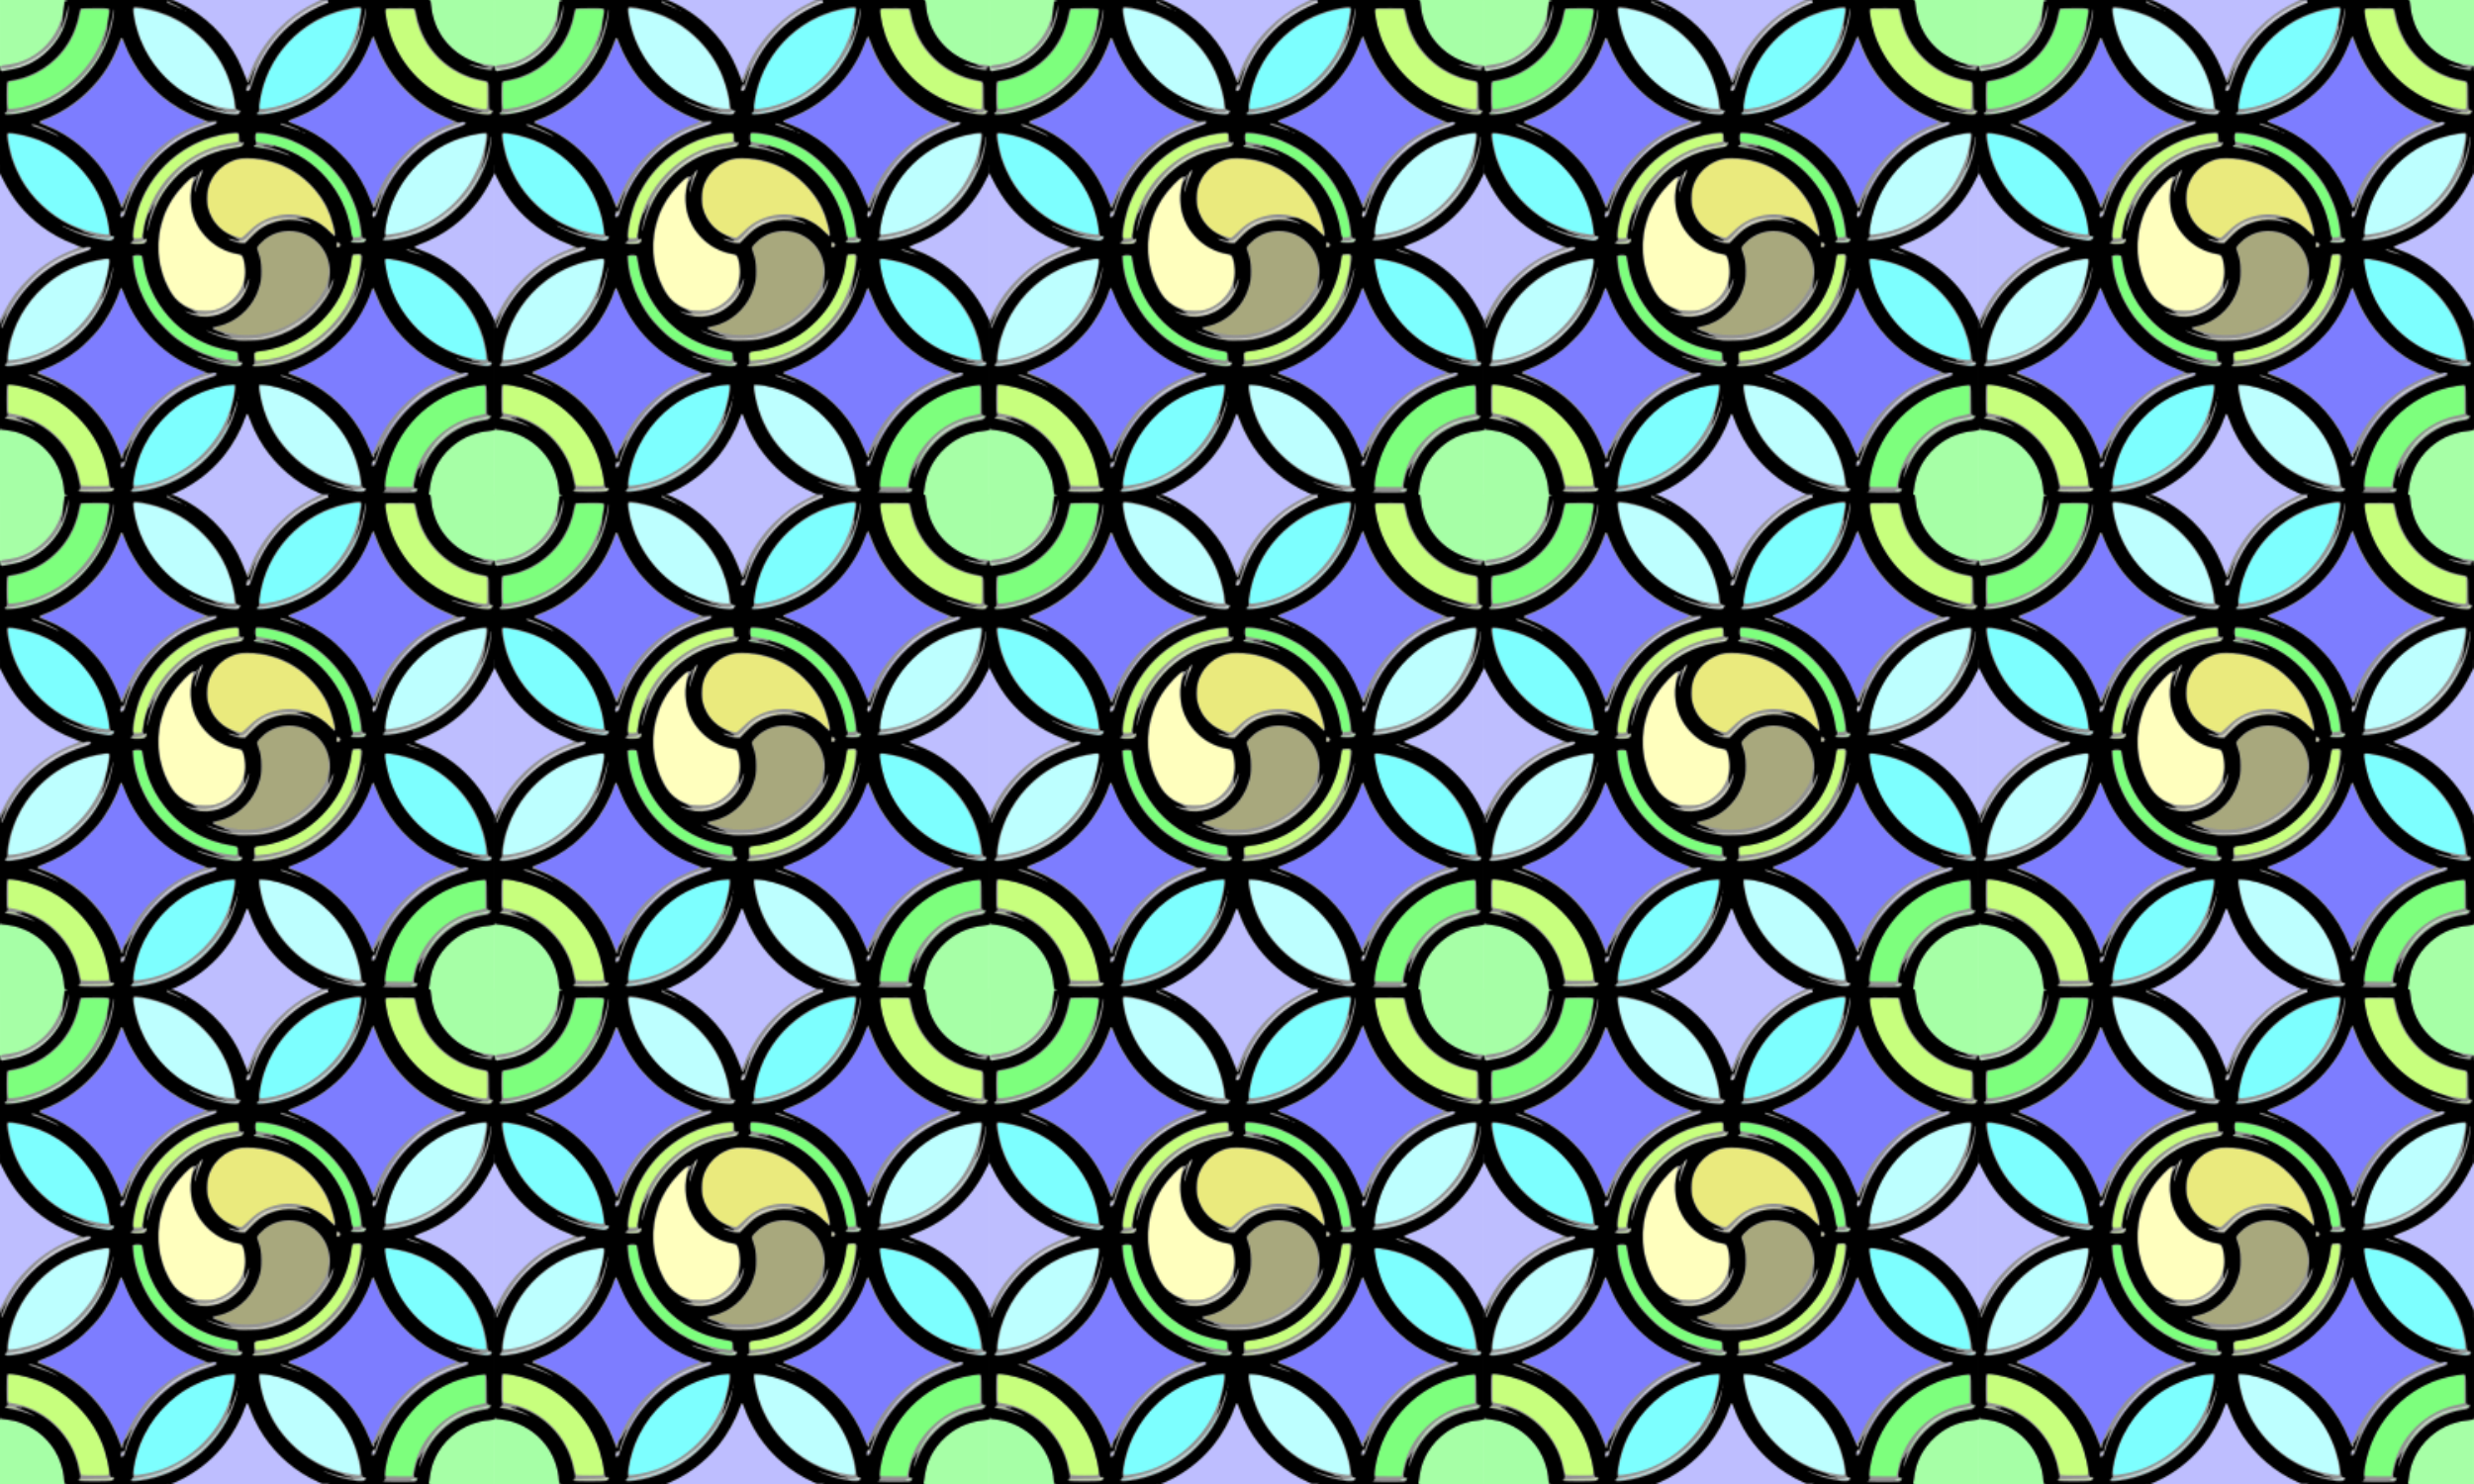 <?xml version="1.0" encoding="UTF-8" standalone="no"?>
<svg id="svg85969" xmlns:rdf="http://www.w3.org/1999/02/22-rdf-syntax-ns#" xmlns="http://www.w3.org/2000/svg" viewBox="0 0 1500 900" height="900" width="1500" version="1.0" xmlns:cc="http://creativecommons.org/ns#" xmlns:dc="http://purl.org/dc/elements/1.1/">
<defs id="defs85971">
<pattern id="pattern5015-164-695" width="300" patternUnits="userSpaceOnUse" patternTransform="translate(0,600)" height="300">
<g id="g5805" transform="translate(0,-600)">
<path id="path5807" d="m101.02 600.02c2.707 0.964-3.403 0.494-1.504 2.177 2.635 2.334 13.102 7.042 16.115 9.688 14.393 12.638 27.064 30.784 34.517 47.037 4.21-10.772 11.767-25.289 21.736-35.578 12.656-13.061 29.344-18.284 26.813-23.324h-97.677zm198.97 100.14c-2.596 7.555-6.352 14.578-11.05 20.855-0.183 0.244-0.363 0.49-0.549 0.732-10.695 13.936-26.094 24.083-43.807 28.05 25.925 5.808 46.893 24.857 55.406 49.647v-99.284zm-299.99 0.812v97.636c4.023-1 10.575-15.76 22.229-26.13 12.095-10.76 27.162-19.47 40.218-22.39-25.637-5.74-53.754-24.73-62.446-49.12zm149.85 143.51c-5.84 26.05-25.06 47.09-50.048 55.52h100.11c-24.826-8.368-43.967-29.197-49.941-55.011-0.04-0.171-0.081-0.341-0.119-0.513h-0.002z" fill-opacity=".51" fill="#7f7fff"/>
<path id="path5809" d="m79.274 603.08c0.87 16.037 7.221 30.605 17.221 41.872 0.183 0.206 0.364 0.41 0.549 0.613 11.8 12.977 31.284 24.503 49.966 25.514-1.89-35.01-32.707-66.109-67.736-68zm217.79 75.337c-18.391 0.995-35.275 10.023-47.041 22.654-0.188 0.201-0.373 0.401-0.558 0.604-10.32 11.347-19.795 30.298-20.679 46.63 35.029-1.891 70.115-25.349 68.278-69.888zm-229.04 77c-18.393 0.994-34.861 9.193-46.626 21.825-0.188 0.201-0.373 0.401-0.558 0.604-10.32 11.35-18.354 29.38-19.236 45.72 35.023-1.9 71.552-31.39 66.42-68.15zm87.458 76.168c1.893 35.008 28.75 65.376 63.776 67.272-0.012-0.214 4.543-1.771 4.529-1.984-2.2-34.706-33.491-63.398-68.303-65.278l-0.002-0.009z" fill-opacity=".51" fill="#7effff"/>
<path id="path5811" d="m220.43 603.08c-35.023 1.897-67.198 34.06-69.09 69.071 35.026-1.893 75.064-30.747 69.09-69.071zm-217.36 76.17c1.898 35.01 32.568 66.84 67.591 68.73-1.892-35.01-32.562-66.84-67.591-68.73zm232.03 76.14c-1.129-0.026-2.268-0.019-3.415 0.025h-0.005c1.896 35.008 31.598 67.172 66.621 69.071-1.816-33.917-28.202-68.276-63.202-69.096zm-90.868 76.193c-18.392 0.995-36.618 9.194-48.386 21.825-0.188 0.201-1.838-0.478-0.558 0.604-10.184 11.199-14.966 28.707-15.985 44.785-0.013 0.214-0.016 0.427-0.027 0.641 35.023-1.895 65.696-30.796 67.591-65.807l-2.634-2.048z" fill-opacity=".51" fill="#0ff"/>
<path id="path5813" fill-opacity=".51" fill="#0f0" d="m47.634 604c-1.795 23.66-20.761 42.61-44.436 44.41l-0.586 23.69c34.658-1.93 66.542-32.98 68.871-67.51l-23.849-0.588zm106.11 71.037-0.829 15.627c33.157 1.935 56.931 24.262 59.166 57.323l13.586 0.62c-1.321-38.424-33.4-72.56-71.922-73.568l-0.002-0.002zm-66.159 74.188-12.54 4.557v0.002c1.055 38.43 34.779 69.392 73.148 70.76l1.524-5.472 2.048-7.921c-21.087-1.502-42.377-12.913-53.394-29.593-0.005-0.006-0.004-0.012-0.009-0.018-0.751-1.023-1.455-2.095-2.103-3.218l0.078-0.05c-5.013-8.644-8.123-18.513-8.752-29.046zm209.8 81.9c-9.783 0.514-20.486 3.948-28.765 8.123-6.989 3.643-13.272 8.449-18.594 14.163-0.188 0.201-0.373 0.401-0.558 0.604-10.43 11.468-17.599 28.276-18.37 44.815l25.14 0.526c1.799-23.664 17.885-40.966 41.561-42.762l-0.414-25.469z"/>
<path id="path5815" fill-opacity=".51" fill="#91ff00" d="m231.96 604c0.267 5.065 1.087 9.978 2.389 14.693 2.888 9.852 7.919 18.788 14.556 26.265 0.183 0.206 0.364 0.41 0.549 0.613 11.881 13.066 30.929 25.27 49.769 26.185l-2.2-23.347c-23.683-1.793-42.646-20.739-44.445-44.405l-20.619-0.005zm-86.007 71.037c-20.297 0.533-38.526 9.344-51.419 23.185-0.199 0.213-0.394 0.423-0.591 0.639-11.374 12.507-18.444 28.986-18.898 47.122l7.335 3.808c0.008-0.142 8.114-2.021 8.123-2.163 2.111-33.18 24.206-55.642 57.448-57.584l-2-15.005 0.002-0.002zm67.008 75.703c-2.674 13.766-8.306 25.267-11.661 33.124-6.109 10.532-11.731 15.507-22.446 21.333-7.834 4.259-16.66 5.178-26.325 7.69l-1.263 4.889 1.792 6.804c39.242-0.662 70.906-32.285 71.615-71.497l-11.712-2.344zm-210.94 80.288-0.293 25.636c23.676 1.797 41.175 18.401 42.974 42.064h26.531c-1.95-34.9-34.284-65.75-69.208-67.7z"/>
<path id="path5817" d="m226.06 615.96c0 0.001-0 0.003 0 0.005 0-0.002 0.002-0.003 0.002-0.005h-0.002zm0 0.005c-2.385 10.629-6.99 20.422-13.311 28.87-0.183 0.244-0.373 0.49-0.558 0.732-10.695 13.939-26.091 24.091-43.804 28.06 17.406 3.898 32.579 13.763 43.246 27.327 0.189 0.24 0.373 0.481 0.558 0.723 6.607 8.61 12.267 25.892 14.719 36.83 6.273-27.978 35.424-56.166 63.135-63.161-26.595-6.825-55.908-28.916-62.977-55.403-0.37-1.311-0.707-2.639-1.007-3.978zm-152.17 1.012c-6.266 27.972-31.677 51.979-59.379 58.987 15.791 5.792 18.1 6.618 32.354 14.204 0.189 0.24 12.732 11.266 12.918 11.508 6.607 8.61 11.418 23.064 13.87 34.001 5.145-15.409 14.797-33.04 22.839-40.27 14.027-15.254 31.257-17.077 37.19-21.198-0.42-2.718-6.952-1.734-9.192-2.463-0.296-0.096-0.584-0.193-0.879-0.293-24.612-8.34-43.622-28.93-49.719-54.476h-0.002zm-0.236 151.32c-6.372 28.436-28.686 50.922-57.045 57.531 28.337 6.508 51.268 34.705 57.777 63.031 2.966-12.725 10.31-26.176 20.079-36.745 11.993-12.975 28.813-20.587 43.319-25.563-0.17-0.038-0.334-0.07-0.504-0.11-28.417-6.577-57.247-29.669-63.627-58.145zm152.41 0.012c-6.421 28.643-29.022 51.236-57.679 57.655 28.141 6.302 50.731 36.998 57.601 64.908 5.511-21.831 27.645-48.318 47.437-58.085 5.57-2.833 11.528-5.009 17.779-6.408-0.17-0.038 5.881-0.07-0.504-0.11-28.414-6.568-58.251-29.487-64.634-57.959z" fill-opacity=".51" fill="#00f"/>
<path id="path5819" d="m149.63 694.83c-0.925 0-1.853 0.017-2.767 0.059-0.008 0.001-0.012-0.001-0.019 0-13.73 1.364-24.416 12.707-24.766 26.689-0.006 0.235 0 0.479 0 0.716 0 14.571 11.239 26.436 25.551 27.454 0.368-0.543 0.745-1.073 1.138-1.59 0.18-0.237 0.364-0.466 0.549-0.697 10.749-13.396 30.052-17.358 45.371-8.517 6.254 3.609 10.99 13.544 13.982 19.582-1.172-41.409-26.405-63.697-59.04-63.697z" fill-opacity=".51" fill="#d5d500"/>
<path id="path5821" d="m122.3 697.94c-17.811 10.286-29.85 29.424-30.128 51.419-0.004 0.259-0.011 0.511-0.011 0.771 0 11.92 3.461 23.023 9.425 32.368 8.236 11.654 23.986 15.377 36.687 8.253 13.078-7.336 18.017-23.454 11.548-36.757-18.717-1.343-30.937-17.319-30.937-36.359 0-7.377 3.987-9.865 7.807-15.596z" fill-opacity=".51" fill="#ffff7f"/>
<path id="path5823" d="m177.21 739.88c-8.61-0.4-17.176 3.404-22.609 10.72 7.13 16.484 0.22 35.975-16.023 44.169-4.442 2.241-9.15 3.426-13.832 3.639-0.275 0.012-0.552 0.015-0.828 0.021-1.479 0.031-2.949-0.036-4.41-0.194 8.181 5.222 17.812 8.431 28.217 8.889 0.246 0.011 0.484 0.024 0.73 0.032 10.323 0.323 20.11-2.119 28.625-6.656 9.355-4.984 17.18-12.506 22.531-21.688 0.004-0.006 0.007-0.012 0.011-0.018 6.342-12.138 2.461-27.244-9.313-34.747-4.082-2.601-8.6-3.958-13.099-4.167z" fill-opacity=".51" fill="#550"/>
<path id="path5825" fill="#f00" d="m149.85 749.8v0.412l0.055-0.027 0.311-0.174-0.366-0.211z"/>
<path id="path5827" d="m0.001 600.02v44.117c22.396-0.27 43.935-19.76 41.005-43.82-0.012-0.101 0.009-0.202 0.018-0.302h-41.024zm259.78 0c0.008 0.1 0.018 0.2 0.018 0.302 0 22.374 17.897 42.842 40.19 43.22v-43.522h-40.209zm-259.78 259.16v40.821h40.419c-0.035-22.42-18.044-40.56-40.419-40.82zm299.96 0.63l-0.002 0.002c-0.124 0.013-0.257 0.018-0.385 0.018-22.383 0-40.512 17.891-40.893 40.169h41.298v-40.19h-0.018z" fill-opacity=".51" fill="#52ff52"/>
<path id="path5829" d="m198.85 600.62-1.381 0.002-3.365 1.373c-1.851 0.755-4.526 1.993-5.943 2.752-2.378 1.274-8.95 5.482-9.793 6.269-0.2 0.187-1.114 0.969-2.029 1.738-2.613 2.195-7.632 7.413-10.166 10.568-4.534 5.646-8.81 12.876-11.041 18.666-1.034 2.684-1.023 2.643-0.611 2.389 0.167-0.103 0.303-0.324 0.303-0.492 0-0.562 3.821-7.958 5.57-10.783 7.415-11.977 17.944-21.654 30.311-27.859 2.148-1.078 5.013-2.37 6.365-2.869l2.103-0.777-0.322-0.977zm-160.17 15.21c-0.087-0.093-0.576 0.645-1.43 2.252-4.333 8.159-9.705 13.443-18.836 18.525-4.779 2.661-13.171 5.165-16.176 4.826-1.571-0.177-1.728-0.07-1.352 0.926 0.182 0.481 0.434 0.652 0.799 0.541 0.293-0.089 2.007-0.379 3.809-0.643 7.657-1.122 13.935-3.78 20.127-8.52 4.68-3.582 9.861-10.089 12.082-15.174 0.75-1.718 1.064-2.641 0.977-2.734zm178.79 7.195c-0.168 0.063-0.555 0.829-0.969 1.969-2.093 5.768-8.498 15.534-13.709 20.904-6.793 7-16.205 13.357-26.027 17.578-4.347 1.868-12.451 4.015-17.93 4.75-1.856 0.249-2.5 0.452-2.5 0.785 0 0.591 3.182 0.323 8.555-0.721l-0.002-0.002c14.223-2.764 26.245-9.117 36.316-19.193 5.631-5.634 9.69-11.172 12.871-17.561 1.364-2.739 3.482-7.805 3.482-8.326 0-0.147-0.032-0.205-0.088-0.184zm-152.71 0.992c-0.167-0.004-0.817 1.222-1.182 2.287-0.484 1.414-4.246 8.145-6.019 10.773-7.435 11.014-18.312 19.803-31.973 25.834-5.384 2.377-14.061 4.725-19.951 5.4-1.644 0.189-2.011 0.394-1.541 0.863 0.27 0.27 0.727 0.255 3.744-0.109 10.265-1.241 20.207-4.784 29.076-10.363 9.78-6.153 18.458-15.445 24.102-25.809 1.327-2.437 3.804-8.196 3.783-8.797-0.002-0.055-0.015-0.08-0.039-0.08zm231.37 17.812c-1.083 0.016-1.288 0.085-0.832 0.281 0.847 0.364 2.272 0.364 2.272 0 0-0.167-0.648-0.293-1.44-0.281zm-145.2 10.885c-0.947 0-1.266 0.426-1.266 1.691 0 0.861 0.617 0.957 1.281 0.201 0.256-0.292 0.56-0.836 0.674-1.211 0.183-0.6 0.101-0.682-0.689-0.682zm146.71 14.682c-0.538-0.035-1.447 0.277-1.754 0.691-0.242 0.328-0.968 0.404-3.107 0.328-1.535-0.054-2.791-0.01-2.791 0.1 0 0.213 3.654 0.754 5.545 0.82 0.859 0.03 1.345-0.152 1.912-0.719 0.418-0.418 0.675-0.895 0.572-1.06-0.06-0.098-0.198-0.148-0.377-0.16zm-153.55 0.15c-0.528 0.004-1.086 0.161-1.203 0.467-0.262 0.681-4.235 0.525-8.529-0.336-0.628-0.126-0.815-0.084-0.605 0.135 0.255 0.266 2.037 0.624 6.818 1.365 1.766 0.274 3.241 0.171 3.873-0.271 0.37-0.259 0.674-0.67 0.674-0.91 0-0.305-0.499-0.453-1.027-0.449zm-14.375 6.373c-0.628 0.006-1.359 0.157-1.773 0.447-0.351 0.246-2.785 1.151-5.408 2.014-5.337 1.756-11.087 4.528-15.771 7.6-3.902 2.559-5.851 4.16-10.246 8.42-5.875 5.694-10.583 11.911-14.455 19.086-1.639 3.036-2.224 4.356-3.162 7.119-0.113 0.333 0.81-1.336 2.051-3.709 1.241-2.372 3.291-5.846 4.555-7.723 9.789-14.536 23.124-24.706 39.455-30.094 5.308-1.751 5.91-2.03 5.91-2.742 0-0.286-0.526-0.424-1.154-0.418zm151.07 0.326c-0.468 0.018-1.15 0.224-2.008 0.617-0.75 0.344-2.933 1.173-4.85 1.84-6.497 2.261-15.09 6.976-20.33 11.154-2.388 1.904-8.602 8.266-10.947 11.209-3.586 4.499-6.732 9.394-9.037 14.057-2.01 4.067-2.696 5.973-1.652 4.594 0.245-0.323 0.445-0.694 0.445-0.822h-0.002c0-0.47 3.781-7.148 5.547-9.799 9.343-14.022 23.096-24.626 38.705-29.842 4.159-1.39 4.85-1.744 4.85-2.496 0-0.36-0.253-0.53-0.721-0.512zm-134.07 12.855c-0.542 0.01-1.45 0.292-2.441 0.797-0.637 0.325-1.758 0.568-2.637 0.572-1.628 0.008-7.51 1.128-10.77 2.051-9.005 2.55-17.548 7.772-24.262 14.834-4.959 5.215-9.16 11.167-11.625 16.467-1.529 3.287-1.615 4.092-0.158 1.48 0.697-1.249 1.796-3.183 2.443-4.299 3.141-5.41 9.254-12.404 14.506-16.594 8.987-7.171 19.646-11.657 31-13.053 2.995-0.368 4.461-1.016 4.461-1.969 0-0.201-0.192-0.293-0.518-0.287zm8.484 1.402c-0.151 0.008-0.251 0.029-0.287 0.065-0.452 0.452 0.398 0.632 5.039 1.066 0.316 0.03 0.347-0.053 0.111-0.289-0.341-0.341-3.809-0.899-4.863-0.842zm138.35 10.988c-0.076-0.076-0.383 0.513-0.682 1.309-0.824 2.195-2.754 5.952-4.787 9.322-7.634 12.658-20.293 23.181-35.672 29.654-3.869 1.628-7.167 2.569-13.033 3.723-2.917 0.574-5.611 1.107-5.986 1.184-0.375 0.077-0.682 0.293-0.682 0.48 0 0.484 4.068 0.104 8.773-0.82v0.002c21.146-4.151 39.273-17.795 48.764-36.703 1.631-3.249 3.528-7.927 3.305-8.15zm-171.57 5.107c-0.182-0.061-0.611 0.504-0.971 1.363-0.869 2.079-0.786 2.674 0.137 0.98 0.5-0.916 0.914-1.844 0.922-2.062 0.006-0.171-0.027-0.261-0.088-0.281zm109.46 13.955c-0.01-0.004-0.023 0.001-0.041 0.014-0.085 0.063-0.258 0.323-0.518 0.797-0.604 1.102-0.724 1.516-0.439 1.516 0.092 0 0.364-0.473 0.605-1.051 0.337-0.806 0.461-1.248 0.393-1.275zm-4.371 10.277c-0.557 0-0.865 0.221-1.074 0.771-0.573 1.506 0.477 2.192 1.381 0.902 0.721-1.028 0.603-1.674-0.307-1.674zm-152.76 0.129c-0.317 0.021-0.51 0.205-0.697 0.615-0.182 0.398-0.33 0.922-0.33 1.164 0 0.679 1.12 0.519 1.648-0.234 0.66-0.942 0.59-1.353-0.258-1.516-0.138-0.026-0.257-0.036-0.363-0.029zm98.836 3.16c-2.541 0.056-6.327 0.634-8.639 1.318-5.37 1.589-9.158 4.245-13.711 9.617-1.569 1.851-3.692 3.272-4.889 3.272-0.419 0-0.838 0.125-0.934 0.279-0.379 0.613 2.661 0.813 3.656 0.24 0.352-0.202 1.511-1.382 2.576-2.621 4.387-5.105 10.018-8.546 17.016-10.396 2.08-0.55 3.347-0.661 7.561-0.67 2.784-0.006 4.959-0.113 4.834-0.238-0.375-0.375-4.878-0.858-7.471-0.801zm-118.19 11.18c-0.133 0.016-0.188 0.05-0.131 0.105 0.115 0.112 6.681 1.503 8.463 1.793 0.417 0.068 1.609 0.141 2.65 0.164 1.536 0.034 2.011-0.074 2.512-0.574 0.339-0.339 0.537-0.75 0.438-0.91-0.289-0.467-1.715-0.337-2.32 0.211-0.387 0.35-1.026 0.486-2.111 0.447-1.801-0.064-5.155-0.514-7.008-0.941-0.977-0.225-2.092-0.344-2.492-0.295zm165.47 1.812c-0.558 0.052-1.165 0.214-1.355 0.443-0.227 0.273-0.89 0.455-1.662 0.455-1.896 0-4.096 0.347-4.096 0.646 0 0.395 6.298 0.318 7.066-0.086 0.675-0.355 1.103-0.834 1.111-1.242 0.004-0.211-0.506-0.269-1.065-0.217zm-133.02 0.643c-0.456 0.034-0.846 0.19-1.145 0.461-0.469 0.425-1.229 0.577-3.307 0.658-1.483 0.058-2.695 0.229-2.695 0.379 0 0.15 1.573 0.271 3.498 0.271 3.417 0 3.52-0.019 4.32-0.832l0.818-0.834-1.012-0.096c-0.166-0.016-0.326-0.019-0.479-0.008zm117.18 1.809c-0.274-0.044-0.361 0.217-0.361 0.82 0 1.368 0.671 1.64 1.342 0.545 0.255-0.416 0.198-0.624-0.264-0.967-0.32-0.237-0.552-0.372-0.717-0.398zm-150.54 2.445c-0.75-0.015-2.382 0.495-6.365 1.895-11.895 4.181-18.749 8.333-27.184 16.465-6.409 6.179-11.024 12.337-14.941 19.939-1.834 3.559-2.256 4.968-0.623 2.084 0.566-0.999 1.807-3.094 2.756-4.656 9.643-15.873 24.676-27.497 42.916-33.188 3.6-1.123 4.597-1.718 3.951-2.363-0.108-0.108-0.26-0.171-0.51-0.176zm94.854 25.207c-0.15 0.083-0.681 0.841-1.742 2.453-5.191 7.885-16.533 13.671-25.629 13.074-3.451-0.227-3.473 0.277-0.029 0.672 2.489 0.285 5.608 0.162 8.166-0.322 8.335-1.579 16.363-8.015 19.127-15.336 0.15-0.398 0.198-0.591 0.107-0.541zm50.949 0.229c-0.204 0.049-0.927 0.966-2.059 2.725-5.894 9.157-13.018 15.421-23.725 20.861-6.029 3.064-12.427 5.106-18.639 5.949-2.672 0.363-9.858 0.441-12.855 0.139-1.82-0.184-3.365-0.278-3.434-0.209-0.184 0.184 2.788 0.761 5.545 1.076 3.135 0.359 10.388 0.133 14.229-0.443h0.002c7.572-1.136 15.569-4.274 22.275-8.74 7.018-4.673 13.743-11.883 17.604-18.873 0.947-1.714 1.261-2.534 1.057-2.484zm16.281 3.611c-0.064-0.062-0.577 0.772-1.566 2.619-3.489 6.514-6.77 11.183-11.082 15.764-2.387 2.536-7.998 7.433-10.623 9.271-9.863 6.909-20.499 11.51-30.156 13.049-1.75 0.279-3.84 0.637-4.644 0.795-0.805 0.158-1.919 0.287-2.477 0.287-1.245 0-2.022 0.275-1.799 0.637 0.221 0.357 1.923 0.342 5.521-0.049 13.072-1.419 26.332-6.901 36.482-15.084 2.899-2.337 7.903-7.319 10.318-10.273 2.884-3.528 6.134-8.589 8.088-12.598 1.355-2.78 2.019-4.338 1.938-4.418zm-153.27 1.686c-0.162 0.033-0.652 0.783-1.182 1.83-2.359 4.663-6.546 10.558-10.6 14.924-10.158 10.939-26.019 19.635-40.371 22.135-5.76 1.003-6.82 1.237-6.82 1.51 0 0.714 1.842 0.607 7.914-0.465 18.85-3.327 35.809-14.558 46.182-30.584 2.171-3.354 5.082-8.863 4.926-9.318-0.009-0.026-0.026-0.036-0.049-0.031zm82.635 39.176c-0.47-0.006-1.028 0.163-1.316 0.51-0.416 0.502-2.112 0.496-7.846-0.029l-1.666-0.154 1.971 0.461c1.943 0.454 5.348 0.934 7.121 1.002 0.5 0.019 1.249-0.138 1.664-0.348 0.415-0.21 0.8-0.617 0.855-0.904 0.067-0.35-0.313-0.531-0.783-0.537zm151.1 0.025c-0.519 0.044-1.098 0.204-1.338 0.443-0.294 0.294-1.114 0.47-2.326 0.498-1.738 0.04-1.785 0.058-0.66 0.26 2.292 0.41 4.163 0.331 4.75-0.199 0.305-0.276 0.553-0.617 0.553-0.758 0-0.219-0.459-0.289-0.979-0.244zm-14.016 6.348c-0.746 0.007-1.89 0.228-2.674 0.584-0.699 0.317-2.09 0.81-3.09 1.098-6.965 2.001-17.784 7.509-22.732 11.572-3.461 2.843-4.572 3.854-7.232 6.57-3.545 3.62-7.464 8.555-10.125 12.75-1.794 2.828-5.526 10.014-5.521 10.631 0 0.152 0.832-1.226 1.846-3.059s2.842-4.831 4.064-6.664v-0.002c9.636-14.45 23.727-25.07 40.598-30.596 4.677-1.532 5.601-1.969 5.615-2.652 0.003-0.166-0.301-0.237-0.748-0.232zm-152.21 0.057c-0.116-0.008-0.252-0.004-0.41 0.01-1.056 0.095-3.078 0.685-6.354 1.828-12.115 4.229-19.836 8.988-27.852 17.168-6.175 6.301-10.638 12.426-14.092 19.336-1.284 2.57-1.646 3.46-1.24 3.055 0.086-0.086 1.105-1.812 2.264-3.834 7.766-13.55 19.349-24.356 33.191-30.967 3.613-1.725 8.307-3.522 11.854-4.537 2.352-0.673 3.148-1.102 3.148-1.697 0-0.215-0.162-0.338-0.51-0.361zm165.84 25.875c-0.417 0.044-1.034 0.24-1.816 0.596-0.5 0.228-2.342 0.632-4.092 0.9-6.096 0.933-11.802 3.121-17.125 6.562-2.526 1.633-7.217 5.853-8.863 7.973-3.194 4.114-6.641 9.696-7.203 11.664-0.296 1.036 0.189 0.509 1.164-1.27 3.009-5.488 8.084-11.34 13.229-15.252 6.027-4.583 12.861-7.481 21.043-8.92 2.616-0.46 3.48-0.734 3.891-1.238 0.602-0.738 0.468-1.088-0.227-1.016zm-291.15 0.71c-1.844 0-0.483 0.553 2.459 0.998 3.436 0.519 3.776 0.555 3.611 0.391-0.277-0.277-5.139-1.389-6.07-1.389zm133.96 3.955c-0.029 0.021-0.072 0.067-0.127 0.135-0.271 0.333-0.901 1.41-1.402 2.393-1.355 2.656-3.974 6.616-6.633 10.029-2.204 2.829-7.312 8.109-9.113 9.42-0.437 0.318-1.775 1.374-2.975 2.348-4.543 3.689-12.957 8.506-18.811 10.768-5.612 2.169-9.405 3.166-17.428 4.586-2.431 0.43-2.66 0.523-2.391 0.959 0.263 0.425 3.48 0.1 8.453-0.854 11.603-2.225 22.13-7.095 31.217-14.443 3.138-2.538 8.917-8.48 11.271-11.588 1.832-2.418 5.228-7.792 6.213-9.83 1.465-3.034 1.927-4.072 1.725-3.922zm87.477 23.008c-0.545 0-0.805 0.204-0.939 0.74-0.179 0.714 0.013 1.381 0.396 1.381 0.102 0 0.435-0.226 0.74-0.502 0.825-0.747 0.719-1.619-0.197-1.619zm-152.3 0.783c-0.256 0.014-0.391 0.196-0.494 0.607-0.209 0.833 0.021 1.641 0.471 1.641 0.168 0 0.527-0.335 0.795-0.744 0.55-0.838 0.423-1.231-0.471-1.465-0.115-0.03-0.215-0.044-0.301-0.039zm-6.234 15.277c-0.469-0.013-1.094 0.134-1.648 0.451-0.605 0.346-2.446 0.435-9.15 0.443-7.616 0.009-9.108 0.138-8.52 0.727 0.107 0.107 4.296 0.192 9.31 0.189 6.725-0.004 9.316-0.105 9.873-0.387 0.415-0.21 0.8-0.617 0.855-0.904 0.064-0.331-0.251-0.506-0.721-0.52zm152.35 0.002c-0.469 0.006-0.998 0.152-1.234 0.438-0.249 0.3-1.112 0.47-2.689 0.529l-2.32 0.088 1.969 0.355c2.248 0.405 4.066 0.322 4.711-0.213 0.244-0.202 0.441-0.556 0.441-0.785 0-0.282-0.408-0.418-0.877-0.412zm31.299 0.602c-0.7 0-2.84 1.045-2.84 1.387 0 0.265 2.491 0.114 3.051-0.186 0.868-0.464 0.739-1.201-0.211-1.201zm-17.084 1.25c-0.137 0-0.275 0.021-0.379 0.062-0.208 0.084-0.038 0.154 0.379 0.154 0.417 0 0.587-0.07 0.379-0.154-0.104-0.042-0.242-0.062-0.379-0.062z" fill="#ccc"/>
<path id="path5831" d="m39.06 899.34c-0.173-0.322-0.314-1.106-0.315-1.742-0.004-2.196-0.938-6.923-1.998-10.093-2.015-6.025-5.294-11.198-9.951-15.702-6.082-5.881-13.967-9.745-21.794-10.68-1.527-0.182-3.253-0.427-3.837-0.543l-1.061-0.212v-33.313-33.313l2.064-4.141c3.957-7.937 8.954-14.748 15.453-21.064 7.793-7.574 17.019-13.429 27.123-17.213 2.099-0.786 3.09-1.305 3.031-1.588-0.048-0.231-1.519-0.956-3.27-1.61-7.152-2.672-15.368-7.365-21.519-12.292-3.304-2.646-8.979-8.319-11.627-11.622-3.242-4.045-6.63-9.336-9.04-14.119l-2.216-4.397-0.08-31.507c-0.044-17.329 0.026-32.146 0.157-32.929 0.268-1.613-0.424-1.346 5.996-2.311 5.234-0.787 10.17-2.697 14.761-5.712 10.224-6.714 16.778-17.751 17.706-29.817 0.11-1.434 0.369-2.734 0.588-2.953 0.555-0.555 1.887-0.229 1.999 0.489 0.091 0.581 0.577 0.59 29.776 0.567 16.326-0.013 29.745-0.085 29.82-0.16 0.65-0.65-3.663-0.759-30.143-0.759-19.016 0-28.576-0.102-28.452-0.303 0.125-0.2 10.979-0.3 31.579-0.3h31.388l2.463 1.107c7.635 3.433 15.273 8.648 21.671 14.794 8.185 7.864 14.465 17.338 18.709 28.225 0.769 1.974 1.455 3.649 1.524 3.723 0.277 0.296 0.967-0.846 1.636-2.709 3.666-10.209 9.943-19.981 18.008-28.035 6.388-6.379 12.686-10.916 20.733-14.933l4.049-2.021h33.531 33.531l0.206 1.212c0.113 0.666 0.349 2.512 0.523 4.101 1.82 16.602 15.734 31.027 32.309 33.496 1.667 0.248 3.644 0.548 4.394 0.665l1.364 0.214v32.596 32.596l-2.36 4.73c-8.92 17.881-23.862 31.384-42.484 38.394-1.661 0.625-3.069 1.286-3.13 1.468-0.123 0.37 0.613 0.729 4.785 2.33 3.766 1.446 9.621 4.489 13.454 6.995 12.408 8.109 22.786 20.163 28.55 33.157l1.337 3.014v32.848c0 22.302-0.101 32.908-0.314 33.04-0.172 0.107-1.707 0.323-3.41 0.482-18.904 1.76-33.483 15.89-35.721 34.624-0.201 1.683-0.495 3.23-0.653 3.438-0.454 0.599-63.608 0.548-65.309-0.052-1.958-0.69-8.292-3.948-11.335-5.83-14.494-8.962-26.04-23.099-31.943-39.113-0.631-1.712-1.283-3.067-1.449-3.012-0.428 0.143-0.614 0.536-2.172 4.609-6.659 17.41-20.408 32.386-37.716 41.084-5.91 2.969-1.991 2.694-38.376 2.694-31.553 0-32.237-0.012-32.543-0.586zm195.85-1.432c-0.208-0.084-0.549-0.084-0.758 0-0.208 0.084-0.038 0.153 0.379 0.153 0.417 0 0.587-0.069 0.379-0.153zm16.917-0.113c0.868-0.464 0.738-1.201-0.211-1.201-0.7 0-2.839 1.046-2.839 1.388 0 0.265 2.491 0.113 3.051-0.187zm-183.99-0.38c0.415-0.21 0.8-0.617 0.856-0.904 0.128-0.662-1.259-0.702-2.368-0.068-0.605 0.346-2.446 0.435-9.15 0.444-7.616 0.009-9.11 0.137-8.521 0.726 0.107 0.107 4.297 0.192 9.311 0.189 6.725-0.004 9.316-0.105 9.873-0.386zm20.764-0.709c11.603-2.225 22.13-7.096 31.217-14.444 3.138-2.538 8.918-8.478 11.272-11.586 1.832-2.418 5.228-7.793 6.213-9.831 1.674-3.467 2.037-4.327 1.598-3.786-0.271 0.333-0.902 1.409-1.403 2.392-1.355 2.656-3.975 6.617-6.633 10.03-2.204 2.829-7.312 8.109-9.113 9.419-0.437 0.318-1.776 1.375-2.975 2.349-4.543 3.689-12.956 8.505-18.81 10.766-5.612 2.169-9.405 3.167-17.427 4.587-2.431 0.43-2.66 0.522-2.39 0.958 0.263 0.425 3.479 0.101 8.451-0.853zm132.15 0.484c0.244-0.202 0.443-0.555 0.443-0.785 0-0.565-1.638-0.545-2.111 0.025-0.249 0.3-1.111 0.47-2.689 0.53l-2.322 0.088 1.97 0.355c2.248 0.405 4.064 0.322 4.71-0.213zm29.231-2.49c0.157-0.375 0.506-1.909 0.775-3.408 3.473-19.364 19.869-35.757 39.388-39.38 1.5-0.278 3.035-0.629 3.41-0.779l0.682-0.273v-8.457c0-7.015-0.073-8.485-0.429-8.621-1.411-0.541-12.541 1.875-17.907 3.887-19.493 7.309-35.076 24.686-40.456 45.115-1.483 5.63-2.345 11.516-1.786 12.19 0.268 0.323 1.979 0.408 8.188 0.408h7.85l0.286-0.682zm-184.01-0.43c0.843-1.506-1.856-13.27-4.503-19.623-3.592-8.623-7.999-15.162-14.831-22.004-5.679-5.687-11.133-9.567-18.35-13.053-6.342-3.064-16.277-5.89-21.409-6.089l-1.929-0.075v8.471 8.471l0.909 0.215c0.5 0.118 2.068 0.443 3.485 0.721 19.529 3.839 34.887 19.35 38.943 39.332 0.405 1.997 0.913 3.743 1.128 3.879 0.215 0.136 3.964 0.25 8.332 0.252 7.098 0.005 7.971-0.049 8.223-0.5zm23.388-0.735c23.401-4.705 43.234-22.827 50.366-46.021 1.026-3.336 2.263-9.13 2.553-11.961 0.172-1.681 0.128-1.991-0.313-2.159-0.626-0.24-6.402 0.609-9.722 1.429-17.873 4.417-32.747 15.407-42.184 31.171-4.084 6.822-7.043 14.862-8.415 22.873-0.643 3.751-0.624 5.529 0.061 5.667 0.775 0.155 4.018-0.268 7.653-0.998zm129.14 0.374c0.22-3.728-2.097-13.325-4.738-19.626-3.499-8.348-7.965-14.932-14.673-21.632-5.735-5.728-11.15-9.582-18.352-13.061-6.342-3.064-16.277-5.89-21.409-6.089l-1.929-0.075 0.053 1.896c0.076 2.719 1.444 9.181 2.855 13.488 1.508 4.604 4.798 11.445 7.441 15.477 10.3 15.713 26.096 26.204 44.509 29.559 5.26 0.959 6.189 0.968 6.242 0.062zm-143.52-11.69c0.55-0.838 0.424-1.23-0.47-1.464-0.461-0.121-0.657 0.019-0.795 0.569-0.209 0.833 0.023 1.639 0.472 1.639 0.168 0 0.525-0.335 0.793-0.744zm151.72-0.666c0.825-0.747 0.719-1.619-0.198-1.619-0.545 0-0.803 0.204-0.938 0.74-0.179 0.714 0.012 1.381 0.396 1.381 0.102 0 0.435-0.226 0.74-0.501zm31.568-2.89c3.009-5.488 8.084-11.338 13.228-15.251 6.027-4.583 12.862-7.481 21.044-8.92 2.616-0.46 3.48-0.735 3.891-1.24 0.963-1.18 0.041-1.369-2.044-0.42-0.5 0.228-2.341 0.633-4.091 0.901-6.096 0.933-11.801 3.119-17.124 6.561-2.526 1.633-7.218 5.855-8.864 7.974-3.194 4.114-6.641 9.695-7.203 11.664-0.296 1.036 0.188 0.507 1.163-1.271zm-182.85-6.22c2.93-7.434 7.433-15.192 12.267-21.134 5.013-6.162 13.01-13.121 19.854-17.278 3.674-2.231 10.016-5.331 13.348-6.524 3.364-1.204 3.636-1.381 2.94-1.915-0.293-0.224-1.758-0.846-3.255-1.381-4.066-1.454-11.216-5.105-15.154-7.739-14.315-9.572-24.476-22.422-30.548-38.631-0.506-1.35-1.025-2.272-1.278-2.272-0.235 0-0.624 0.545-0.865 1.212-2.417 6.693-5.315 12.511-8.894 17.858-8.811 13.161-21.46 23.322-36.432 29.266-2.014 0.8-3.663 1.617-3.663 1.817 0 0.2 1.909 1.135 4.243 2.078 16.781 6.781 30.206 18.466 39.078 34.015 1.912 3.351 4.775 9.575 5.62 12.217 0.441 1.38 0.876 2.029 1.218 1.817 0.129-0.08 0.813-1.612 1.52-3.405zm152.28-1.291c5.723-14.137 16.248-26.784 29.56-35.523 3.753-2.464 12.187-6.732 15.984-8.09 3.46-1.237 3.731-1.411 3.032-1.946-0.293-0.224-1.758-0.846-3.255-1.381-3.821-1.366-11.085-5.041-14.852-7.513-13.873-9.105-24.674-22.482-30.398-37.644-0.794-2.104-1.479-3.484-1.73-3.484-0.248 0-0.923 1.335-1.685 3.333-2.327 6.103-4.556 10.441-8.094 15.754-8.556 12.846-21.908 23.628-35.985 29.06-4.685 1.808-4.957 1.952-4.563 2.426 0.19 0.229 0.714 0.506 1.166 0.616 1.845 0.451 9.599 3.947 12.679 5.717 6.524 3.748 10.888 7.022 15.982 11.99 8.408 8.199 14.204 16.815 18.408 27.363 0.68 1.706 1.309 3.219 1.398 3.362 0.315 0.51 0.96-0.596 2.353-4.038zm9.409-11.361c9.636-14.45 23.726-25.069 40.597-30.596 4.677-1.532 5.601-1.969 5.615-2.652 0.009-0.442-2.167-0.219-3.422 0.35-0.699 0.317-2.09 0.812-3.09 1.099-6.965 2.001-17.783 7.508-22.731 11.571-3.461 2.843-4.574 3.854-7.234 6.57-3.545 3.62-7.463 8.555-10.125 12.75-1.794 2.828-5.526 10.014-5.522 10.631 0 0.152 0.832-1.224 1.846-3.057s2.844-4.832 4.066-6.665zm-154.43 4.139c7.766-13.55 19.349-24.357 33.191-30.967 3.613-1.725 8.306-3.521 11.853-4.537 2.352-0.673 3.15-1.103 3.15-1.699 0-0.765-2.032-0.352-7.274 1.478-12.115 4.229-19.836 8.988-27.851 17.168-6.175 6.301-10.638 12.425-14.092 19.335-1.284 2.57-1.646 3.461-1.241 3.056 0.086-0.086 1.105-1.811 2.264-3.834zm-71.55-9.566c-0.277-0.277-5.14-1.389-6.072-1.389-1.844 0-0.482 0.552 2.46 0.997 3.436 0.519 3.776 0.556 3.612 0.392zm0.666-33.67c18.851-3.326 35.808-14.557 46.181-30.583 2.171-3.354 5.083-8.863 4.926-9.318-0.071-0.207-0.625 0.602-1.23 1.798-2.359 4.663-6.546 10.558-10.6 14.923-10.158 10.939-26.019 19.635-40.372 22.135-5.76 1.003-6.819 1.238-6.819 1.511 0 0.714 1.841 0.606 7.914-0.466zm133.62 0.684c0.415-0.21 0.8-0.617 0.856-0.904 0.135-0.7-1.523-0.721-2.1-0.027-0.416 0.502-2.112 0.495-7.846-0.031l-1.667-0.153 1.97 0.461c1.943 0.454 5.349 0.933 7.122 1.001 0.5 0.019 1.249-0.137 1.664-0.347zm13.881 0.071c13.073-1.419 26.332-6.901 36.483-15.084 2.899-2.337 7.903-7.319 10.318-10.274 2.884-3.528 6.134-8.589 8.088-12.598 2.409-4.942 2.631-6.022 0.37-1.799-3.489 6.514-6.77 11.182-11.082 15.763-2.387 2.536-7.998 7.435-10.623 9.273-9.863 6.909-20.498 11.511-30.155 13.049-1.75 0.279-3.841 0.636-4.645 0.794-0.805 0.158-1.919 0.287-2.476 0.287-1.245 0-2.024 0.276-1.801 0.638 0.221 0.357 1.923 0.343 5.524-0.048zm137.71-0.485c0.305-0.276 0.554-0.617 0.554-0.757 0-0.438-1.837-0.28-2.316 0.198-0.294 0.294-1.115 0.47-2.327 0.497-1.738 0.04-1.785 0.059-0.66 0.26 2.292 0.41 4.163 0.332 4.75-0.198zm-153.69-2.539c0.492-0.263 0.586-0.647 0.586-2.386 0-1.293-0.143-2.188-0.379-2.38-0.208-0.169-1.823-0.531-3.588-0.805-17.709-2.751-33.302-12.815-43.573-28.119-4.896-7.297-8.511-16.838-9.867-26.047-0.238-1.619-0.521-3.085-0.627-3.257-0.106-0.172-1.212-0.313-2.458-0.313-1.808 0-2.303 0.099-2.453 0.49-0.104 0.27-0.035 1.896 0.153 3.613 1.589 14.542 8.129 28.316 18.53 39.023 5.612 5.778 10.876 9.642 18.197 13.356 7.415 3.762 15.462 6.123 23.64 6.934 0.583 0.058 1.104 0.127 1.157 0.154 0.053 0.027 0.359-0.093 0.682-0.265zm19.18-0.479c18.419-2.6 36.132-14.458 46.457-31.102 5.383-8.678 9.424-21.013 9.598-29.302l0.06-2.878h-2.413-2.413l-0.212 1.06c-0.117 0.583-0.368 2.219-0.558 3.635-0.48 3.581-2.191 9.979-3.642 13.618-3.339 8.377-7.392 14.603-13.785 21.177-5.046 5.189-10.032 8.952-16.226 12.249-5.794 3.084-14.197 5.766-20.61 6.579-4.346 0.55-4.243 0.474-4.243 3.15 0 1.512 0.125 2.308 0.379 2.42 0.489 0.216 3.466-0.022 7.607-0.606zm-150.07-0.4c13.777-2.837 25.129-9.055 34.965-19.15 7.867-8.074 13.368-17.484 16.454-28.147 1.307-4.516 2.412-10.831 2.21-12.633-0.136-1.215-10.837 0.836-17.789 3.41-20.384 7.547-36.354 25.23-41.599 46.063-1.093 4.343-2.035 10.193-1.758 10.916 0.171 0.445 0.498 0.491 2.388 0.33 1.204-0.102 3.512-0.458 5.127-0.791zm282.21-1.125c-0.063-2.329-1.075-7.471-2.276-11.559-4.472-15.23-14.588-28.633-28.285-37.476-7.896-5.097-19.784-9.335-28.177-10.044-2.695-0.228-2.708-0.205-2.133 3.597 2.299 15.186 8.875 28.132 19.593 38.577 8.268 8.057 17.177 13.317 27.942 16.5 4.129 1.221 10.233 2.402 12.022 2.326l1.364-0.058-0.05-1.862zm-135.73-10.86c7.572-1.136 15.57-4.275 22.276-8.741 7.018-4.673 13.743-11.884 17.603-18.874 1.893-3.428 1.261-3.276-1.003 0.241-5.894 9.157-13.016 15.42-23.723 20.861-6.029 3.064-12.428 5.107-18.639 5.95-2.672 0.363-9.859 0.44-12.856 0.138-1.82-0.184-3.365-0.278-3.434-0.209-0.184 0.184 2.789 0.762 5.546 1.077 3.135 0.359 10.389 0.133 14.229-0.444zm-3.917-2.596c15.55-1.514 29.334-9.485 38.475-22.248 4.189-5.849 5.907-10.563 5.898-16.181-0.008-5.378-1.355-9.801-4.228-13.89-4.587-6.528-11.713-10.183-19.862-10.186-5.214-0.004-9.345 1.242-13.504 4.065-2.076 1.409-5.303 4.538-5.58 5.41-0.097 0.307 0.229 1.769 0.725 3.25 4.241 12.653 1.134 26.195-8.161 35.568-4.412 4.45-10.052 7.657-16.174 9.196-1.523 0.383-2.768 0.82-2.768 0.972 0 0.424 1.851 1.226 4.78 2.069 7.114 2.049 13.39 2.656 20.399 1.974zm-147.3-17.21c9.643-15.873 24.675-27.497 42.916-33.187 3.6-1.123 4.596-1.719 3.951-2.364-0.431-0.431-1.565-0.147-6.875 1.719-11.895 4.181-18.75 8.332-27.184 16.464-6.409 6.179-11.024 12.337-14.942 19.94-1.834 3.559-2.254 4.968-0.622 2.084 0.566-1 1.805-3.096 2.754-4.658zm121.98 5.357c8.335-1.579 16.364-8.015 19.128-15.336 0.401-1.062 0.064-0.667-1.635 1.912-5.191 7.885-16.535 13.671-25.631 13.074-3.451-0.227-3.472 0.276-0.028 0.671 2.489 0.285 5.608 0.162 8.165-0.322zm0.716-3.264c7.11-1.818 13.665-7.631 16.324-14.479 2.049-5.274 2.276-10.57 0.686-16.035-0.65-2.235-1.161-2.651-3.793-3.085-4.722-0.78-10.277-3.228-14.443-6.366-11.34-8.541-16.331-22.977-12.672-36.645 0.938-3.503 0.952-3.81 0.155-3.384-2.218 1.186-7.993 7.293-10.89 11.516-9.599 13.989-12.048 31.963-6.526 47.889 1.467 4.229 4.665 10.383 6.642 12.778 2.752 3.336 6.926 6.073 11.373 7.46 2.64 0.823 2.921 0.859 7.15 0.907 2.758 0.031 4.24-0.106 5.993-0.554zm75.183-38.9c0.255-0.416 0.198-0.624-0.264-0.967-0.852-0.633-1.079-0.544-1.079 0.422 0 1.368 0.671 1.64 1.342 0.545zm-117.48-2.236 0.82-0.833-1.013-0.097c-0.663-0.064-1.224 0.093-1.623 0.454-0.469 0.425-1.228 0.576-3.306 0.657-1.483 0.058-2.696 0.229-2.696 0.379 0 0.15 1.575 0.273 3.499 0.273 3.417 0 3.519-0.02 4.319-0.833zm60.559 0.141c0.352-0.202 1.511-1.382 2.576-2.621 4.387-5.105 10.019-8.546 17.016-10.396 2.08-0.55 3.347-0.662 7.56-0.671 2.784-0.006 4.959-0.112 4.834-0.237-0.375-0.375-4.879-0.857-7.471-0.801-2.541 0.056-6.326 0.633-8.638 1.317-5.37 1.589-9.159 4.246-13.712 9.619-1.569 1.851-3.691 3.271-4.888 3.271-0.419 0-0.84 0.126-0.935 0.28-0.379 0.613 2.661 0.812 3.657 0.239zm71.742-0.262c0.675-0.355 1.104-0.834 1.112-1.242 0.008-0.423-2.04-0.231-2.42 0.227-0.227 0.273-0.89 0.454-1.662 0.454-1.896 0-4.097 0.348-4.097 0.647 0 0.395 6.298 0.318 7.066-0.086zm-151.94-1.79c0.339-0.339 0.536-0.748 0.437-0.909-0.289-0.467-1.714-0.337-2.319 0.211-0.387 0.35-1.027 0.486-2.112 0.447-1.801-0.064-5.155-0.515-7.009-0.942-1.302-0.3-2.852-0.412-2.622-0.188 0.115 0.112 6.679 1.502 8.461 1.792 0.417 0.068 1.61 0.142 2.652 0.165 1.536 0.034 2.011-0.075 2.511-0.576zm173.03-0.457c21.146-4.151 39.273-17.794 48.764-36.702 1.631-3.249 3.527-7.927 3.304-8.15-0.076-0.076-0.382 0.513-0.681 1.308-0.824 2.195-2.754 5.952-4.787 9.323-7.634 12.658-20.294 23.181-35.673 29.654-3.869 1.628-7.166 2.571-13.032 3.724-2.917 0.574-5.611 1.106-5.986 1.183-0.375 0.077-0.682 0.293-0.682 0.481 0 0.484 4.068 0.103 8.774-0.82zm-155.51-0.36c0.151-0.292 0.37-1.416 0.488-2.499 1.417-13.015 8.211-26.82 18.039-36.654 9.5-9.507 21.015-15.542 34.107-17.877 2-0.357 4.114-0.741 4.698-0.854l1.061-0.206 0.089-2.353c0.075-2.002 0.011-2.382-0.436-2.554-0.783-0.3-6.751 0.431-10.715 1.312-26.383 5.868-46.712 27.025-51.483 53.582-0.728 4.053-1.089 7.534-0.847 8.166 0.279 0.727 4.618 0.673 4.998-0.062zm64.526-3.333c3.869-3.839 6.924-5.967 11.262-7.842 12.884-5.568 27.898-2.733 37.848 7.146 1.35 1.341 2.618 2.438 2.817 2.438 0.456 0 0.193-2.211-0.665-5.59-0.963-3.796-2.028-6.717-3.758-10.315-8.831-18.362-27.524-30.146-47.828-30.146-4.706 0-7.386 0.557-10.871 2.26-4.906 2.397-8.636 6.093-11.018 10.918-1.998 4.048-2.407 5.902-2.407 10.907 0 3.6 0.107 4.585 0.71 6.513 2.112 6.759 6.634 12.122 12.668 15.026 2 0.962 5.928 2.187 7.141 2.226 0.284 0.009 2.13-1.585 4.102-3.543zm68.069 2.605c0.223-0.354 0.158-1.636-0.223-4.393-2.04-14.787-8.63-27.972-19.281-38.583-8.493-8.459-19.017-14.479-30.461-17.424-4.53-1.165-10.074-2.047-12.004-1.909l-1.321 0.095-0.089 2.351c-0.086 2.289-0.068 2.358 0.702 2.651 0.435 0.165 1.208 0.3 1.717 0.3 0.51 0 2.649 0.348 4.754 0.773 12.229 2.469 23.621 8.572 32.471 17.394 10.068 10.038 16.491 22.919 18.359 36.819 0.338 2.516 0.452 2.614 2.915 2.512 1.599-0.066 2.228-0.217 2.462-0.589zm-152.6-1.4c0.167-0.318 0.171-1.32 0.009-2.499-3.301-24.2-18.825-44.43-41.146-53.6-5.213-2.142-12.017-3.929-17.948-4.713-2.18-0.288-2.309 0.043-1.673 4.3 1.698 11.354 6.286 22.052 13.484 31.438 4.08 5.321 11.402 11.923 17.313 15.611 6.502 4.056 15.196 7.478 22.676 8.922 6.15 1.188 6.911 1.244 7.283 0.536zm174.62-0.429c17.656-3.297 33.27-13.691 43.381-28.882 2.567-3.856 6.389-11.753 7.841-16.203 1.245-3.816 2.525-9.52 2.892-12.893 0.285-2.618 0.117-2.706-4-2.096-28.681 4.253-51.251 26.062-56.493 54.593-0.607 3.3-0.761 5.868-0.377 6.253 0.269 0.269 2.624 0 6.755-0.771zm-165.65-10.93c0.66-0.942 0.589-1.354-0.259-1.516-0.552-0.105-0.811 0.037-1.061 0.585-0.182 0.398-0.33 0.923-0.33 1.165 0 0.679 1.122 0.521 1.65-0.233zm152.45 0c0.721-1.028 0.602-1.675-0.308-1.675-0.557 0-0.864 0.221-1.073 0.772-0.573 1.506 0.477 2.193 1.381 0.903zm-130.11-11.5c3.141-5.41 9.254-12.402 14.506-16.592 8.987-7.171 19.645-11.659 30.998-13.054 2.995-0.368 4.462-1.015 4.462-1.968 0-0.535-1.374-0.298-2.96 0.51-0.637 0.325-1.757 0.568-2.635 0.572-1.628 0.008-7.512 1.128-10.771 2.051-9.005 2.55-17.546 7.774-24.26 14.835-4.959 5.215-9.16 11.166-11.625 16.466-1.529 3.287-1.615 4.092-0.159 1.481 0.697-1.25 1.797-3.185 2.445-4.3zm-21.565 0.5c5.45-13.519 14.064-24.856 25.324-33.328 6.644-4.999 12.539-8.225 20.445-11.19 1.417-0.531 2.576-1.136 2.576-1.345 0-0.208-1.637-1.024-3.637-1.812-4.975-1.961-7.1-2.965-10.949-5.172-11.575-6.638-21.458-16.326-28.149-27.592-2.641-4.448-3.33-5.836-5.323-10.732-0.978-2.403-1.898-4.241-2.122-4.241-0.225 0-0.95 1.468-1.685 3.41-5.822 15.394-16.199 28.399-29.967 37.56-3.682 2.45-10.459 5.972-14.483 7.528-2.006 0.776-2.938 1.285-2.879 1.575 0.048 0.235 1.519 1.004 3.269 1.708 19.761 7.948 35.787 24.151 43.531 44.014 0.766 1.965 1.459 3.683 1.538 3.816 0.379 0.635 0.938-0.302 2.51-4.2zm152.43 0.004c4.216-10.488 9.456-18.408 17.431-26.346 7.855-7.818 16.916-13.792 26.617-17.547 1.625-0.629 2.955-1.319 2.955-1.534 0-0.214-1.466-0.979-3.258-1.698-9.213-3.701-17.645-9.161-24.746-16.025-9.6-9.28-15.267-18.178-20.318-31.903-0.294-0.8-0.673-1.408-0.842-1.352-0.169 0.056-0.84 1.528-1.492 3.272-4.46 11.924-12.286 23.15-21.946 31.48-7.202 6.211-14.166 10.374-23.3 13.928-1.988 0.774-3.664 1.555-3.725 1.736-0.06 0.181 1.703 1.042 3.918 1.912 20.644 8.111 36.618 23.996 44.638 44.392 0.786 2 1.496 3.745 1.577 3.879 0.379 0.624 0.916-0.281 2.49-4.197zm2.921 0.328c0.616-1.473 0.524-1.727-0.167-0.464-0.604 1.102-0.723 1.515-0.439 1.515 0.092 0 0.365-0.473 0.606-1.051zm-145.55-12.66c9.789-14.537 23.122-24.707 39.454-30.095 5.308-1.751 5.91-2.03 5.91-2.742 0-0.572-2.099-0.551-2.927 0.029-0.351 0.246-2.784 1.153-5.407 2.015-5.337 1.756-11.088 4.526-15.772 7.598-3.902 2.559-5.85 4.16-10.245 8.42-5.875 5.694-10.583 11.911-14.456 19.086-1.639 3.036-2.225 4.356-3.163 7.119-0.113 0.333 0.81-1.335 2.051-3.708 1.241-2.373 3.291-5.849 4.554-7.726zm146.9 9.721c0-0.47 3.78-7.149 5.546-9.8 9.343-14.022 23.097-24.626 38.706-29.842 4.159-1.39 4.848-1.744 4.848-2.496 0-0.72-1.013-0.681-2.728 0.106-0.75 0.344-2.932 1.172-4.849 1.839-6.497 2.261-15.09 6.976-20.33 11.155-2.388 1.904-8.601 8.267-10.947 11.209-3.586 4.499-6.733 9.393-9.038 14.056-2.01 4.067-2.696 5.973-1.652 4.594 0.245-0.323 0.445-0.693 0.445-0.822zm-110.33-12.01c0.025-0.683-0.581-0.065-1.06 1.081-0.869 2.079-0.786 2.675 0.137 0.982 0.5-0.916 0.915-1.845 0.923-2.063zm37.995-15.534c-0.389-0.389-4.864-1.066-5.151-0.779-0.452 0.452 0.399 0.632 5.04 1.066 0.316 0.03 0.347-0.051 0.111-0.287zm-152.24-20.29c10.266-1.24 20.207-4.784 29.076-10.364 9.78-6.153 18.457-15.445 24.101-25.809 1.327-2.437 3.804-8.195 3.784-8.796-0.015-0.439-0.805 0.989-1.222 2.206-0.484 1.414-4.245 8.146-6.018 10.775-7.435 11.014-18.312 19.802-31.973 25.832-5.384 2.377-14.06 4.725-19.951 5.401-1.644 0.189-2.01 0.394-1.541 0.863 0.27 0.27 0.727 0.256 3.746-0.108zm136.61-0.161c0.37-0.259 0.674-0.668 0.674-0.909 0-0.609-1.996-0.594-2.231 0.017-0.262 0.681-4.234 0.525-8.528-0.336-0.628-0.126-0.816-0.084-0.606 0.135 0.255 0.266 2.038 0.623 6.819 1.365 1.766 0.274 3.241 0.17 3.873-0.272zm20.442-0.616c14.223-2.764 26.244-9.118 36.315-19.194 5.631-5.634 9.69-11.173 12.871-17.561 1.364-2.739 3.483-7.805 3.483-8.326 0-0.587-0.504 0.265-1.056 1.786-2.093 5.768-8.498 15.534-13.709 20.904-6.793 7-16.204 13.356-26.027 17.577-4.347 1.868-12.452 4.016-17.93 4.751-1.856 0.249-2.5 0.451-2.5 0.785 0 0.591 3.181 0.323 8.554-0.722zm132.56 0.327c0.418-0.418 0.676-0.896 0.574-1.061-0.242-0.391-1.724-0.022-2.132 0.531-0.242 0.328-0.968 0.404-3.107 0.329-1.535-0.054-2.791-0.01-2.791 0.1 0 0.213 3.655 0.754 5.546 0.821 0.859 0.03 1.343-0.152 1.911-0.719zm-2.586-2.583c0.556-0.297 0.586-0.708 0.582-7.953-0.004-4.201-0.105-7.794-0.227-7.982-0.122-0.189-1.758-0.636-3.634-0.994-20.036-3.821-35.97-19.611-39.64-39.281-0.278-1.488-0.666-3.046-0.863-3.462l-0.359-0.757-8.206-0.081c-6.84-0.067-8.267-0.008-8.568 0.355-0.277 0.333-0.282 1.03-0.025 2.959 2.161 16.157 10.615 31.483 23.057 41.798 10.534 8.733 22.394 13.814 36.195 15.509 0.5 0.061 0.952 0.132 1.005 0.157 0.053 0.025 0.359-0.096 0.682-0.268zm-281.43-1.03c7.175-1.519 16.019-5.145 21.981-9.012 15.131-9.814 25.875-25.264 29.563-42.512 1.005-4.701 1.255-7.408 0.714-7.75-0.54-0.342-15.745-0.354-16.283-0.013-0.221 0.14-0.656 1.565-0.966 3.166-2.309 11.916-8.017 21.851-16.779 29.201-6.912 5.798-13.79 9.108-22.768 10.954l-3.94 0.81-0.081 7.714c-0.044 4.243-0.007 7.906 0.083 8.141 0.22 0.573 3.907 0.269 8.477-0.699zm128.76-1.081c-0.086-2.796-1.419-8.864-2.974-13.549-3.237-9.748-8.637-18.494-15.999-25.912-8.319-8.382-17.939-14.07-29.354-17.356-3.921-1.129-11.417-2.461-12.187-2.165-0.639 0.245-0.65 1.957-0.033 5.547 1.148 6.686 2.908 12.06 6.04 18.444 9.519 19.404 27.233 32.698 48.809 36.63 1.334 0.243 3.175 0.417 4.091 0.387l1.667-0.055-0.061-1.969zm22.162 1.362c7.789-1.438 17.012-5.091 23.632-9.361 13.664-8.812 24.026-22.787 28.374-38.265 0.988-3.516 2.059-8.917 2.167-10.92 0.108-2.003-0.12-2.084-4.186-1.476-25.888 3.868-47.183 22.336-54.624 47.37-1.432 4.818-2.734 11.964-2.358 12.943 0.26 0.678 2.174 0.599 6.994-0.291zm-13.395-10.678c0.256-0.292 0.559-0.837 0.674-1.212 0.183-0.6 0.101-0.682-0.689-0.682-0.947 0-1.265 0.425-1.265 1.691 0 0.861 0.617 0.959 1.281 0.202zm3.871-10.717c0-0.562 3.821-7.959 5.57-10.784 7.415-11.977 17.945-21.655 30.311-27.86 2.148-1.078 5.012-2.369 6.365-2.868l2.459-0.908 29.02 0.024c15.961 0.013 29.02-0.092 29.02-0.234 0-0.406-15.529-0.665-38.763-0.649l-21.335 0.015-3.366 1.372c-1.851 0.755-4.525 1.993-5.942 2.752-2.378 1.274-8.95 5.481-9.793 6.269-0.2 0.187-1.113 0.97-2.029 1.739-2.613 2.195-7.633 7.413-10.167 10.568-4.534 5.646-8.811 12.876-11.041 18.667-1.034 2.684-1.024 2.643-0.612 2.389 0.167-0.103 0.303-0.324 0.303-0.492zm-149.33-1.62c7.657-1.122 13.935-3.779 20.127-8.519 4.68-3.582 9.861-10.09 12.081-15.174 1.5-3.435 1.254-3.697-0.453-0.482-4.333 8.159-9.705 13.442-18.835 18.525-4.779 2.661-13.171 5.164-16.176 4.825-1.571-0.177-1.727-0.07-1.351 0.927 0.182 0.481 0.433 0.652 0.798 0.541 0.293-0.089 2.007-0.378 3.809-0.642zm292.07-0.147c0-0.167-0.648-0.293-1.44-0.282-1.083 0.016-1.29 0.086-0.833 0.282 0.847 0.364 2.273 0.364 2.273 0z" fill="#939393"/>
<path id="path5833" d="m40.438 600.02c-0.008 0.1-0.018 0.2-0.018 0.302 0 0.239-0.006 0.476-0.009 0.714-0.141-0.085-0.331-0.167-0.533-0.229-0.612-0.19-0.671-0.077-0.841 1.556-0.1 0.967-0.377 3.19-0.623 4.944-0.245 1.753-0.377 3.466-0.284 3.808 0.093 0.342-0.236 1.908-0.742 3.479-0.505 1.571-0.876 2.896-0.824 2.948 0.052 0.052 0.571-0.964 1.163-2.261 1.185-2.599 2.675-7.263 3.369-10.555l0.439-2.06 0.009 0.018 0.027 1.63c0.065 3.718-1.544 9.743-3.918 14.684-4.008 8.342-11.671 15.929-20.059 19.857-3.621 1.696-6.856 2.692-11.068 3.406-2.004 0.339-4.05 0.742-4.55 0.897-0.773 0.24-0.989 0.18-1.437-0.403-0.085-0.111-0.16-0.154-0.22-0.009l-0.319-0.313v58.544 4.056l2.27 4.541c2.442 4.878 5.867 10.276 8.99 14.172 8.329 10.389 20.033 18.957 32.381 23.702 1.97 0.757 4.3 1.724 5.173 2.151 1.366 0.669 1.715 0.729 2.545 0.439 1.45-0.506 3.593-0.435 3.808 0.128 0.342 0.891-0.906 1.669-4.431 2.765-12.208 3.8-22.114 9.612-30.963 18.175-7.209 6.975-13.461 16.148-17.184 25.203-0.481 1.169-1.06 2.328-1.282 2.572-0.343 0.379-0.394 0.307-0.394-0.494 0-0.99 1.023-4.008 2.298-6.747 1.419-3.049 0.473-1.935-1.3 1.529l-1.758 3.442v1.584c-0.052 0.12-0.106 0.26-0.157 0.4v60.568c0.052 0.001 0.104-0.001 0.156 0v1.181l1.364 0.192c0.752 0.11 2.508 0.369 3.909 0.568 8.308 1.177 16.685 5.588 22.732 11.974 3.994 4.218 6.898 9.034 8.707 14.446 1.095 3.277 2.005 7.699 2.005 9.741 0 0.635 0.13 1.503 0.293 1.932l0.302 0.778h0.952c0 0.002-0 0.006 0 0.009h59.38c0.009-0.002 0.018-0.006 0.027-0.009h4.046l3.259-1.456c10.878-4.87 20.911-12.63 28.518-22.054 4.869-6.032 10.228-15.513 12.542-22.173 0.519-1.494 1.09-2.893 1.273-3.113 0.5-0.602 1.052 0.006 1.648 1.831 1.708 5.234 5.29 12.447 8.78 17.669 8.201 12.272 19.606 21.953 32.967 27.986l2.563 1.163 4.065 0.009c0.14 0.048 0.28 0.099 0.421 0.146h57.218v-0.009l2.801 0.009 0.137-0.989c1.108-7.863 1.868-10.778 3.982-15.234 4.241-8.935 12.801-16.736 21.954-20.022 3.415-1.226 6.599-1.954 10.245-2.334 1.837-0.192 3.443-0.447 3.571-0.568 0.018-0.018 0.039-0.428 0.055-1.034 0.04-0.002 0.081-0.005 0.119-0.009v-60.366c-0.029-0.083-0.063-0.164-0.091-0.247l-0.009-4.412-1.868-3.79c-4.592-9.322-10.217-16.913-17.513-23.638-6.851-6.313-15.344-11.664-23.437-14.767-5.493-2.106-5.958-2.334-5.859-2.847 0.054-0.282 1.563-1.023 3.882-1.904 18.673-7.098 33.301-20.289 42.306-38.157l2.49-4.944 0.009-4.321c0.03-0.086 0.062-0.171 0.091-0.256v-42.514-16.451c-0.058-0.001-0.116-0.007-0.174-0.009-0.033-0.571-0.066-0.883-0.11-0.925-0.246-0.23-0.386-0.206-0.485 0.064-0.076 0.209-0.335 0.375-0.568 0.375-0.308 0-0.371 0.252-0.238 0.915 0.181 0.904 0.171 0.906-1.19 0.906-2.753 0-9.628-1.749-12.167-3.094-1.106-0.586-0.237-0.562 1.959 0.055 2.558 0.719 7.497 1.533 9.073 1.492 0.796-0.02 0.498-0.155-1.208-0.54-1.272-0.287-2.252-0.664-2.216-0.851 0.036-0.185-1.237-0.757-2.829-1.272-16.035-5.189-26.645-18.083-28.38-34.495-0.193-1.831-0.41-3.44-0.486-3.565-0.076-0.125-0.677-0.229-1.336-0.229-0.011 0-0.017-0-0.027 0h-60.918c-0.012 0.004-0.025 0.005-0.037 0.009l0.549 1.657h-0.137l-2.426 1.016c-20.809 8.68-36.163 25.182-43.147 46.369-0.934 2.831-1.917 5.384-2.179 5.676-0.509 0.567-1.751 0.717-2.042 0.247-0.228-0.369 0.38-3.067 0.806-3.58 0.266-0.32 0.397-0.299 0.696 0.11 0.468 0.64 0.516 0.542 1.529-2.929 0.463-1.586 1.288-4.079 1.831-5.539 0.543-1.46 0.883-2.581 0.751-2.499-0.231 0.143-2.385 5.14-3.497 8.12-0.547 1.467-1.243 1.867-1.565 0.906-0.999-2.971-4.23-10.652-5.651-13.432-7.4-14.494-20.267-27.002-34.997-34.027-3.044-1.451-4.005-1.769-5.842-1.923-1.223-0.103-1.927-0.083-2.106 0.064l-0.027-0.183c-0.061-0.022-0.123-0.042-0.185-0.064h-60.578zm60.816 0.467c0.145 0.162 0.526 0.378 1.153 0.65 3.233 1.401 8.579 4.302 8.349 4.532-0.063 0.063-0.925-0.274-1.913-0.751-0.987-0.477-3.091-1.38-4.679-2.005l-2.745-1.08-0.167-1.346zm-18.767 3.781c3.42 0 12.685 2.309 18.42 4.587 16.504 6.555 30.655 20.704 37.232 37.223 2.394 6.012 4.596 14.676 4.596 18.099 0 1.626 0.88 2.721 2.078 2.582 1.134-0.132 1.259 0.993 0.229 2.023-0.677 0.677-1.003 0.763-2.829 0.732-6.98-0.118-17.635-3.148-25.195-7.168-2.863-1.523-3.288-2.146-0.513-0.751 4.047 2.034 11.972 4.426 17.724 5.356 3.851 0.622 4.384 0.558 1.218-0.156-3.457-0.779-5.508-1.487-5.301-1.822 0.093-0.151-0.043-0.191-0.302-0.091-0.259 0.099-0.476 0.034-0.476-0.137 0-0.171-0.923-0.608-2.051-0.98-5.493-1.813-13.374-5.774-17.92-9-15.892-11.29-26.271-28.41-28.629-47.22-0.366-2.91-0.173-3.278 1.728-3.278zm134.84 0.009c1.121-0.02 1.654 0.189 1.794 0.632 0.246 0.774 0.001 3.018-0.787 7.196-0.687 3.645-0.702 3.809-0.256 3.534 0.216-0.133 0.28-0.008 0.183 0.357-0.083 0.313-0.45 1.73-0.815 3.149-0.365 1.419-1.071 3.727-1.575 5.118-1.436 3.964-0.829 3.202 0.87-1.089 2.302-5.817 3.539-10.248 4.614-16.552 0.418-2.454 0.714-2.034 0.485 0.687-0.585 6.959-3.525 17.162-6.811 23.629-1.604 3.158-4.827 8.222-7.223 11.361-2.856 3.741-8.678 9.639-12.313 12.469-8.593 6.689-19.107 11.515-29.835 13.705-4.411 0.9-9.161 1.292-9.869 0.806-0.384-0.264-0.307-0.457 0.504-1.199 0.922-0.844 0.962-0.954 0.806-2.682-0.199-2.197 0.961-8.56 2.481-13.567 3.932-12.958 11.777-24.504 22.476-33.077 8.773-7.029 18.496-11.485 29.929-13.714 2.514-0.49 4.226-0.74 5.346-0.76zm-159.87 0.6c9.405-0.005 9.189-0.069 8.89 2.527-0.099 0.861-0.457 3.102-0.796 4.98-0.34 1.878-0.534 3.638-0.43 3.909 0.239 0.623-1.369 6.541-2.582 9.484-0.867 2.104-1.083 3.282-0.33 1.794 2.617-5.168 5.668-14.929 6.317-20.196 0.312-2.53 0.741-2.183 0.54 0.439-0.226 2.951-1.368 8.691-2.426 12.176-3.365 11.091-9.182 20.684-17.724 29.222-10.109 10.106-22.16 16.52-36.456 19.408-3.66 0.74-8.755 1.102-9.384 0.668-0.488-0.337-0.24-1.26 0.339-1.263 0.637-0.004 1.161-1.463 0.833-2.325-0.391-1.028-0.375-15.167 0.018-15.902 0.178-0.332 0.782-0.657 1.437-0.769 6.283-1.075 10.034-2.216 14.831-4.513 14.288-6.841 24.142-19.657 27.291-35.503 0.396-1.991 0.902-3.731 1.126-3.873 0.224-0.142 4.049-0.262 8.505-0.265zm185.19 0c7.644 0 8.462 0.049 8.871 0.531 0.248 0.292 0.685 1.891 0.97 3.561 0.944 5.515 3.642 12.444 6.766 17.376 1.793 2.83 4.743 6.445 7.296 8.944 7.004 6.854 16.666 11.806 26.211 13.43 3.826 0.651 3.647 0.192 3.653 9.393 0.002 4.198 0.129 7.839 0.284 8.084 0.155 0.245 0.666 0.456 1.135 0.476 1.163 0.049 1.305 1.085 0.284 2.106-0.666 0.666-1.019 0.762-2.682 0.732-5.204-0.094-14.879-2.398-20.489-4.879-1.295-0.573-1.807-1.08-0.778-0.769 7.219 2.183 9.538 2.75 14.044 3.415 4.283 0.632 6.002 0.523 2.426-0.156-2.778-0.527-3.878-0.875-4.852-1.52-0.251-0.166-2.511-0.97-5.017-1.785s-5.847-2.06-7.434-2.774c-17.293-7.772-30.658-22.396-36.743-40.211-1.998-5.851-3.533-14.539-2.736-15.499 0.317-0.382 1.701-0.449 8.798-0.449zm-130.61 1.208c0.167 0 0.391 0.135 0.494 0.302 0.103 0.167 0.048 0.311-0.119 0.311-0.167 0-0.382-0.144-0.485-0.311-0.103-0.167-0.057-0.302 0.11-0.302zm114.23 15.938c0.266 0 1.013 1.602 2.014 4.339 3.894 10.645 10.061 20.325 18.035 28.298 7.138 7.136 15.621 12.877 24.444 16.552 1.837 0.765 4.203 1.81 5.264 2.325 1.766 0.858 2.022 0.913 3.039 0.577 1.484-0.49 3.2-0.315 3.323 0.339 0.156 0.824-1.139 1.74-3.415 2.417-11.457 3.41-23.358 10.785-31.988 19.829-8.587 9-14.63 19.576-18.273 31.967-0.412 1.401-0.884 2.357-1.309 2.655-0.768 0.538-0.837 0.549-1.401 0.192-0.518-0.328-0.24-2.696 0.421-3.561 0.374-0.49 0.482-0.501 0.732-0.119 0.433 0.661 0.591 0.364 1.575-3.03 0.494-1.702 1.308-4.189 1.822-5.52 0.513-1.331 0.888-2.472 0.824-2.536-0.132-0.132-2.696 5.633-3.506 7.882-0.296 0.821-0.698 1.539-0.888 1.602-0.415 0.138-1.118-1.294-2.985-6.115-2.692-6.966-7.263-14.944-11.651-20.354-2.82-3.475-8.493-9.177-11.737-11.791-6.398-5.158-14.663-9.878-21.917-12.506-3.474-1.258-4.153-1.647-3.799-2.206 0.133-0.21 1.807-0.976 3.717-1.703 21.476-8.172 37.669-24.341 45.801-45.736 0.891-2.344 1.598-3.799 1.859-3.799zm-152.53 0.83c0.471-0.045 0.989 1.094 1.904 3.653 2.137 5.973 6.896 14.362 11.49 20.26 2.673 3.431 7.719 8.63 11.279 11.617 6.009 5.043 15.3 10.482 22.164 12.981 1.42 0.517 3.307 1.286 4.193 1.703 1.475 0.694 1.794 0.74 3.827 0.504 2.509-0.292 2.911-0.235 2.911 0.449 0 0.988-1.09 1.612-4.971 2.829-18.795 5.891-33.353 17.533-43.267 34.604-2.944 5.069-6.078 12.551-7.324 17.486-0.174 0.688-0.597 1.602-0.943 2.042-0.681 0.865-1.528 1.032-2.051 0.403-0.239-0.287-0.207-0.804 0.119-1.886 0.529-1.757 0.954-2.298 1.327-1.694 0.418 0.675 0.848 0.135 1.254-1.565 0.414-1.732 1.583-5.252 2.82-8.496 0.43-1.127 0.708-2.051 0.623-2.051-0.234 0-2.816 5.598-3.772 8.185-0.461 1.246-0.974 2.314-1.144 2.371-0.364 0.121-1.446-2.138-2.664-5.548-1.365-3.82-5.314-11.509-7.873-15.334-3.048-4.555-5.013-6.959-9.265-11.343-7.559-7.792-16.661-13.905-26.275-17.65-2.004-0.781-3.839-1.613-4.083-1.849-0.671-0.648-0.038-1.103 3.323-2.389 9.312-3.564 18.188-9.321 25.771-16.707 9.241-9.002 14.864-17.863 19.61-30.898 0.388-1.065 0.694-1.645 1.016-1.675zm96.539 51.964c0.309-0.019 0.856 0.057 1.392 0.192 2.08 0.527 8.486 3.089 9.64 3.854 1.427 0.947 1.023 0.871-2.884-0.531-1.837-0.659-4.388-1.49-5.676-1.84-2.317-0.631-3.321-1.231-2.692-1.62 0.043-0.026 0.117-0.049 0.22-0.055zm-150.63 0.531c0.825-0.034 2.816 0.647 6.482 2.179 2.956 1.235 9.011 4.363 9.274 4.788 0.316 0.51-0.304 0.306-2.911-0.961-3.095-1.505-7.129-3.102-10.62-4.202-1.764-0.556-2.605-0.975-2.673-1.327-0.058-0.301 0.074-0.461 0.449-0.476zm163.06 4.274c0.387 0.02 2.554 1.112 2.554 1.309 0 0.211-0.027 0.2-1.437-0.522-0.707-0.362-1.237-0.713-1.172-0.778 0.008-0.009 0.029-0.01 0.055-0.009zm-26.092 0.778c3.329-0.076 11.249 1.435 17.257 3.442 3.614 1.207 11.79 5.249 15.087 7.461 8.264 5.544 15.032 12.462 20.26 20.699 3.339 5.26 6.592 12.787 8.221 19.024 0.809 3.097 1.831 9.293 1.831 11.105 0 1.602 0.64 2.408 1.923 2.408 0.656 0 0.815 0.136 0.815 0.732 0 0.435-0.334 0.993-0.806 1.364-0.711 0.559-1.211 0.632-4.532 0.632-3.918 0-4.703-0.26-3.561-1.181 0.861-0.695 1.059-1.479 0.568-2.252-0.233-0.367-0.654-2.148-0.934-3.964-3.658-23.76-21.459-44.239-44.09-50.707-3.145-0.899-3.244-0.915-2.985-0.494 0.254 0.41-0.287 0.389-3.085-0.146-1.309-0.25-2.587-0.46-2.838-0.458-0.84 0.008 0.334 0.557 1.666 0.778 3.48 0.577 14.126 4.62 14.126 5.365 0 0.167-0.232 0.201-0.531 0.073-4.379-1.867-12.838-4.127-17.083-4.559-2.711-0.276-4.307-0.71-4.166-1.135 0.065-0.195 0.432-0.429 0.824-0.522 0.863-0.204 1.015-1.217 0.375-2.499-0.508-1.019-0.397-4.281 0.165-4.843 0.199-0.199 0.724-0.303 1.492-0.32zm-14.053 0.026c2.305-0.072 2.609 0.313 2.609 3.241 0 1.994 0.062 2.195 0.751 2.563 0.604 0.323 0.835 0.328 1.208 0.018 0.63-0.523 0.907 0.205 0.494 1.291-0.481 1.266-1.486 1.688-5.2 2.197-11.267 1.546-20.457 5.331-29.425 12.121-5.455 4.13-10.361 9.48-14.419 15.719-3.382 5.2-7.126 14.104-8.276 19.674-0.614 2.972-1.113 3.779-0.879 1.428 0.298-2.993 1.849-9.071 3.25-12.771 0.497-1.313 0.843-2.453 0.769-2.527-0.133-0.133-0.619 0.842-2.133 4.248-0.432 0.972-0.915 1.69-1.071 1.593-0.38-0.235-2.007 4.732-2.728 8.331-0.898 4.479-1.051 6.229-0.595 6.958 0.482 0.772 1.321 0.82 1.739 0.101 0.255-0.439 0.313-0.355 0.32 0.476 0.013 1.393-0.469 2.16-1.675 2.664-1.144 0.478-6.227 0.567-7.315 0.128-1.02-0.412-1.127-0.885-0.275-1.208 0.428-0.163 0.778-0.501 0.778-0.742 0-0.241 0.167-0.5 0.375-0.577 0.304-0.111 0.304-0.218 0-0.54-1.344-1.425 1.076-14.196 4.166-21.972 6.957-17.51 21.228-31.531 38.972-38.304 5.335-2.037 14.042-3.969 18.557-4.11zm-137.24 0.129c1.984-0.127 8.888 1.188 13.614 2.627 25.527 7.777 44.77 30.98 47.46 57.217 0.172 1.68 0.344 2.134 0.915 2.508 0.404 0.265 0.96 0.379 1.318 0.266 0.494-0.157 0.623-0.066 0.623 0.449 0 1.099-0.565 1.786-1.749 2.115-1.318 0.366-1.25 0.364-4.623-0.128-8.29-1.209-14.707-3.203-21.716-6.747-3.66-1.851-3.664-1.847-3.442-2.069 0.085-0.085 0.816 0.199 1.63 0.632 3.648 1.939 13.436 5.05 16.992 5.402l1.822 0.183-1.364-0.412c-3.215-0.96-6.548-2.134-6.83-2.408-0.198-0.193-0.151-0.212 0.146-0.055 0.317 0.168 0.367 0.144 0.156-0.082-0.167-0.179-1.743-0.9-3.497-1.593-12.772-5.04-24.412-14.64-32.06-26.42-2.683-4.13-5.874-10.76-7.407-15.39-1.405-4.24-3.045-11.92-3.049-14.27-0.002-1.424 0.069-1.612 0.723-1.776 0.086-0.022 0.197-0.037 0.33-0.046zm288.85 0c0.261-0.001 0.466 0.013 0.595 0.046 0.674 0.169 0.732 0.333 0.732 1.959 0 0.976-0.341 3.599-0.76 5.822-0.419 2.224-0.698 4.257-0.613 4.523 0.197 0.621-1.056 5.624-2.087 8.331-0.439 1.153-0.745 2.148-0.687 2.206 0.164 0.164 2.511-5.49 3.552-8.551 0.989-2.908 2.719-10.069 2.719-11.251 0-0.39 0.129-0.783 0.284-0.879 0.656-0.405-0.873 9.044-2.161 13.348-2.455 8.206-7.576 17.729-13.073 24.324-11.002 13.198-26.008 21.854-42.854 24.709-5.801 0.983-8.866 0.737-7.287-0.577 1.158-0.964 1.366-1.425 0.998-2.234-0.263-0.576-0.226-1.545 0.156-4.147 3.959-26.988 23.886-49.178 50.196-55.89 3.703-0.945 8.466-1.731 10.29-1.739zm-145.08 15.333c0.381-0.002 0.797-0.002 1.245 0 10.181 0.053 19.509 2.712 28.023 7.992 7.99 4.954 15.481 13.038 19.646 21.203 3.188 6.247 6.366 18.236 4.834 18.236-0.186 0-1.245-0.943-2.353-2.096-3.673-3.824-7.483-6.433-12.039-8.248-2.122-0.846-2.836-0.977-5.621-1.034l-3.186-0.073 2.582 0.833c2.891 0.925 5.96 2.289 6.271 2.792 0.134 0.216 0.001 0.27-0.375 0.146-8.014-2.617-14.506-2.912-21.24-0.961-5.875 1.702-9.505 3.973-14.611 9.155l-3.68 3.735-1.63-0.037c-1.947-0.042-2.196-0.092-5.127-1.053-1.253-0.411-2.622-1.024-3.039-1.364-0.642-0.524-0.66-0.595-0.146-0.458 3.971 1.062 6.452 1.459 6.692 1.071 0.096-0.156-0.105-0.284-0.449-0.284-0.344 0-0.883-0.261-1.199-0.577-0.316-0.316-2.011-1.261-3.763-2.106-7.211-3.477-12-9.199-13.879-16.57-1.274-4.996-0.67-11.557 1.492-16.177 3.031-6.476 9.166-11.64 16.03-13.503 1.681-0.456 2.852-0.606 5.521-0.623zm-26.495 7.353c0.624 0 0.525 0.379-1.08 4.065-1.539 3.534-2.765 7.217-2.765 8.322 0 0.348-0.141 0.719-0.311 0.824-0.628 0.388 0.265-5.538 1.282-8.505 1.067-3.114 2.043-4.705 2.875-4.705zm-2.646 2.481c0.011 0.001 0.008 0.003 0.009 0.018 0.008 0.574-1.921 4.451-2.188 4.394-0.435-0.093-1.096 1.957-1.648 5.099-0.629 3.584-0.399 9.623 0.494 13.055 1.753 6.734 4.675 11.783 9.622 16.589 4.831 4.693 10.787 7.76 17.569 9.063 1.002 0.193 2.033 0.413 2.289 0.485 2.104 0.59 3.451 9.967 2.252 15.664-0.257 1.22-0.342 2.257-0.192 2.307 0.152 0.051 0.105 0.823-0.11 1.749-0.212 0.912-0.34 1.666-0.275 1.666 0.207 0 1.629-2.955 2.298-4.779 0.853-2.324 1.261-2.731 1.007-0.998-0.35 2.392-1.072 4.638-2.289 7.095-1.54 3.111-2.804 4.8-5.521 7.379-4.006 3.805-8.654 6.168-14.172 7.214-4.918 0.933-10.3 0.311-14.676-1.703-1.127-0.519-2.042-1.06-2.042-1.208 0-0.153 0.228-0.149 0.531 0.009 0.875 0.458 4.812 1.262 6.051 1.236l1.153-0.027-1.291-0.458c-0.71-0.251-1.291-0.611-1.291-0.806-0.001-0.195-0.976-0.756-2.17-1.245-4.571-1.874-8.827-5.368-11.407-9.356-4.429-6.845-7.393-16.067-7.938-24.709-0.991-15.725 4.311-30.092 15.271-41.362 3.907-4.017 5.802-5.443 6.573-4.962 0.47 0.294 0.675 0.196 1.327-0.632 0.371-0.471 0.685-0.789 0.76-0.778zm55.167 34.267c7.408-0.074 14.764 3.246 19.555 9.274 4.189 5.271 6.133 12.306 5.163 18.685-0.213 1.399-0.41 3.365-0.439 4.367-0.029 1.002-0.163 2.164-0.293 2.582l-0.238 0.76 0.485-0.659c0.266-0.363 0.994-1.93 1.62-3.488 0.878-2.185 1.164-2.651 1.236-2.032 0.248 2.139-1.913 7.514-4.705 11.7-8.857 13.275-22.238 22.053-37.903 24.864-2.652 0.476-12.246 0.824-14.886 0.54-3.308-0.356-8.522-1.462-11.352-2.408-3.466-1.158-8.428-3.372-8.157-3.644 0.094-0.094 0.56 0.022 1.034 0.265 2.394 1.227 11.535 3.584 13.668 3.525 0.974-0.027 1.036 0.005-1.959-0.87-1.217-0.355-2.141-0.76-2.051-0.906 0.091-0.146-0.757-0.573-1.886-0.943-4.613-1.51-6.333-2.765-4.404-3.204 2.952-0.672 5.608-1.41 7.013-1.95 9.493-3.646 17.057-11.659 20.187-21.395 1.312-4.08 1.569-5.827 1.556-10.784-0.012-4.934-0.488-7.74-1.941-11.563-0.983-2.586-0.904-2.8 1.886-5.575 2.65-2.635 4.867-4.107 8.239-5.456 2.768-1.107 5.67-1.655 8.569-1.685zm-116.19 3.067c-0.138 0-0.271 0.022-0.375 0.064-0.209 0.084-0.042 0.156 0.375 0.156 0.418 0 0.593-0.071 0.385-0.156-0.104-0.042-0.247-0.064-0.385-0.064zm1.245 0.302c-0.105 0.005-0.197 0.032-0.247 0.082-0.101 0.101 0.074 0.169 0.394 0.156 0.354-0.015 0.425-0.086 0.183-0.183-0.11-0.044-0.224-0.059-0.33-0.055zm144.13 3.332c0.135-0.011 0.554 0.122 1.007 0.32 1.062 0.466 1.429 1.41 0.925 2.353-0.379 0.707-2.106 0.911-2.179 0.256-0.066-0.587 0.085-2.798 0.201-2.92 0.007-0.007 0.026-0.007 0.046-0.009zm42.69 4.523c0.846 0 5.952 1.761 7.415 2.554l0.861 0.458-0.76-0.018c-1.042-0.027-7.481-2.14-7.947-2.609-0.3-0.303-0.212-0.385 0.43-0.385zm-29.662 2.746c0.893 0.002 1.198 0.145 1.62 0.568 0.576 0.576 0.629 0.874 0.467 2.692-0.279 3.124-1.296 9.109-2.096 12.341-0.395 1.596-0.655 3.143-0.577 3.442 0.078 0.3-0.395 2.185-1.053 4.184-0.658 1.999-1.165 3.672-1.126 3.717 0.142 0.164 2.582-5.427 3.506-8.029 0.524-1.475 1.415-4.381 1.987-6.454 1.094-3.971 1.434-4.814 1.144-2.865-2.221 14.955-9.264 28.336-20.718 39.367-10.124 9.749-22.637 16.041-36.931 18.575-1.503 0.266-4.404 0.565-6.445 0.668-3.358 0.169-3.734 0.142-3.918-0.339-0.187-0.487 0.131-0.887 0.915-1.163 0.284-0.1 0.286-0.596 0.009-4.065-0.226-2.834 0.148-3.271 3.094-3.58 9.302-0.973 19.41-4.647 27.575-10.025 15.408-10.148 25.87-26.748 28.225-44.775 0.246-1.886 0.604-3.579 0.787-3.763 0.184-0.184 1.269-0.384 2.417-0.449 0.454-0.026 0.819-0.046 1.117-0.046zm38.36 0.43c0.048 0.007 0.097 0.02 0.165 0.046 0.259 0.1 0.476 0.236 0.476 0.302 0 0.246-0.582 0.105-0.76-0.183-0.08-0.129-0.024-0.186 0.119-0.165zm-172.33 0.167c0.806-0.004 1.609 0.092 2.115 0.284 0.856 0.325 0.807 0.18 1.657 5.475 1.852 11.536 7.006 22.314 15.106 31.613 9.459 10.859 22.698 18.162 37.379 20.617 2.183 0.365 4.084 0.841 4.339 1.089 0.316 0.307 0.476 1.135 0.504 2.71 0.045 2.544 0.376 3.177 1.666 3.177 1.052 0 1.177 0.778 0.302 1.858-0.486 0.6-0.878 0.711-2.655 0.76-2.241 0.062-2.433 0.038-6.802-0.668-6.206-1.004-16.683-4.338-17.431-5.548-0.212-0.343-0.219-0.341 4.742 1.282 3.447 1.128 8.102 2.18 10.867 2.454l1.675 0.165-1.675-0.458c-3.279-0.891-4.814-1.473-4.632-1.767 0.108-0.174-0.025-0.223-0.32-0.11-0.278 0.107-0.513 0.075-0.513-0.073 0-0.148-0.923-0.579-2.051-0.952-7.274-2.409-14.458-6.244-21.166-11.297-3.293-2.481-9.852-9.118-12.506-12.661-7.64-10.18-12.714-23.22-13.391-34.34l-0.183-2.994 0.824-0.311c0.518-0.197 1.327-0.298 2.133-0.302zm-18.301 2.28c1.421 0.006 1.538 0.588 1.364 2.454-0.269 2.877-1.343 8.408-2.216 11.425-0.422 1.459-0.685 2.902-0.586 3.213 0.1 0.315-0.365 2.089-1.044 3.982-1.385 3.864-1.459 4.209-0.623 2.838 1.67-2.739 5.368-13.016 5.932-16.488 0.243-1.495 0.734-2.668 0.751-1.794 0.019 0.978-1.475 7.885-2.27 10.491-2.49 8.163-6.811 16.366-12.13 23.034-2.32 2.908-7.706 8.317-10.647 10.693-8.734 7.054-20.129 12.362-31.054 14.474-5.341 1.032-8.555 1.279-9.32 0.705-0.575-0.432-0.563-0.472 0.366-1.401 0.873-0.872 0.941-1.08 0.787-2.389-0.201-1.716 0.813-8.004 1.904-11.819 4.21-14.717 12.822-27.297 24.92-36.4 8.912-6.705 20.723-11.454 31.968-12.853 0.8-0.1 1.421-0.167 1.895-0.165zm169.47 0.037c1.085-0.048 3.13 0.234 6.427 0.861 24.652 4.687 44.808 22.915 52.129 47.139 1.097 3.631 2.417 10.225 2.417 12.075 0 1.577 0.77 2.572 1.978 2.572 0.594 0 0.76 0.157 0.76 0.714 0 0.392-0.265 0.955-0.586 1.245-1.104 0.999-3.692 0.851-10.501-0.577-3.769-0.791-8.711-2.272-10.125-3.039-1.145-0.622-0.27-0.56 2.38 0.174 3.415 0.946 7.769 1.762 10.327 1.932 1.927 0.128 2.117 0.1 1.218-0.174-0.585-0.178-2.067-0.534-3.287-0.796-1.42-0.306-2.075-0.572-1.822-0.732 0.217-0.138 0.305-0.254 0.192-0.256-0.741-0.017-8.59-2.641-11.334-3.79-18.594-7.787-32.993-23.744-38.849-43.038-0.946-3.118-2.209-9.156-2.49-11.901-0.177-1.723-0.135-1.974 0.385-2.252 0.161-0.086 0.416-0.14 0.778-0.156zm-161 17.771c0.093-0.008 0.183 0.029 0.265 0.11 0.179 0.176 0.942 1.946 1.694 3.927 7.967 20.994 24.709 37.747 45.391 45.408 1.921 0.711 3.704 1.462 3.955 1.675 0.786 0.671 2.046 0.814 3.616 0.412 1.164-0.298 1.696-0.307 2.289-0.037 1.58 0.72 0.467 1.898-2.627 2.783-6.843 1.957-14.923 5.628-20.59 9.347-9.549 6.268-18.013 15.091-23.721 24.718-3.228 5.444-6.283 12.342-7.599 17.184-0.351 1.294-0.849 2.591-1.108 2.884-0.562 0.636-1.841 0.704-2.069 0.11-0.205-0.534 0.393-2.83 0.806-3.085 0.17-0.105 0.482-0.04 0.696 0.137 0.443 0.367 1.108-0.118 1.108-0.806 0-0.612 2.324-7.636 3.351-10.125 0.495-1.199 0.897-2.255 0.897-2.353 0-0.402-1.052 1.377-2.161 3.644-0.65 1.33-1.312 2.337-1.465 2.243-0.371-0.229-1.619 3.061-1.657 4.367-0.033 1.134-0.681 1.622-0.97 0.732-0.1-0.306-0.368-0.964-0.595-1.465-0.228-0.501-1.047-2.555-1.822-4.559-4.51-11.669-12.666-22.886-22.549-31.036-6.485-5.347-14.632-10.091-21.77-12.67-3.901-1.409-4.449-1.693-4.339-2.261 0.052-0.27 1.049-0.835 2.362-1.327 8.54-3.202 15.69-7.197 22.476-12.56 3.237-2.559 9.251-8.555 11.975-11.947 5.357-6.672 10.388-15.742 12.744-22.96 0.522-1.599 1.016-2.457 1.419-2.49zm152.74 0c0.096-0.011 0.187 0.024 0.275 0.11 0.179 0.176 0.923 1.901 1.657 3.836 5.934 15.639 16.18 28.474 30.102 37.727 3.863 2.567 10.835 6.105 15.335 7.772 1.921 0.712 3.695 1.462 3.946 1.675 0.777 0.663 2.089 0.831 3.488 0.439 1.625-0.455 2.893-0.206 2.893 0.568 0 0.896-0.896 1.435-3.799 2.307-18.913 5.684-34.587 17.744-44.401 34.164-2.989 5.001-5.814 11.243-7.351 16.231-0.358 1.161-0.873 2.355-1.144 2.655-0.271 0.3-0.832 0.549-1.245 0.549-0.714 0-0.745-0.074-0.595-1.401 0.176-1.563 0.975-2.691 1.41-1.987 0.164 0.265 0.324 0.303 0.449 0.101 0.364-0.59 3.485-9.918 3.36-10.043-0.069-0.069-0.751 1.198-1.52 2.811-0.769 1.612-1.512 2.858-1.648 2.774-0.309-0.191-0.673 0.712-0.439 1.089 0.256 0.414-0.154 1.495-0.568 1.492-0.434-0.002-0.79-0.691-2.518-4.944-7.025-17.278-18.749-30.699-34.675-39.666-3.179-1.79-7.415-3.682-11.516-5.153-2.739-0.981-3.456-1.528-2.737-2.087 0.199-0.155 1.933-0.863 3.854-1.575 6.98-2.588 14.785-6.996 21.002-11.856 3.246-2.538 9.598-8.837 12.222-12.121 5.258-6.58 10.311-15.614 12.597-22.521 0.646-1.953 1.15-2.904 1.565-2.948zm-208.3 52.58c1.959-0.107 9.35 2.806 15.252 6.106 1.1 0.615 2.005 1.176 2.005 1.245 0 0.177-0.013 0.172-1.364-0.54-2.143-1.129-6.571-2.871-10.629-4.184-5.201-1.683-6.101-2.083-5.685-2.499 0.079-0.079 0.218-0.117 0.421-0.128zm152.66 0.192c1.182 0 11.883 4.263 11.883 4.733 0 0.22-0.433 0.107-1.208-0.311-0.418-0.225-2.606-0.981-4.861-1.685-2.255-0.704-4.565-1.445-5.136-1.639-1.18-0.4-1.612-1.099-0.677-1.099zm-164.93 5.79c1.06-0.03 2.777 0.216 5.521 0.751 14.109 2.75 25.642 8.8 35.548 18.658 8.072 8.031 13.908 17.65 17.037 28.087 1.102 3.676 2.327 9.53 2.591 12.368 0.214 2.3 0.828 3.101 2.133 2.774 1.272-0.319 0.836 1.472-0.531 2.179-1.211 0.626-19.308 0.659-20.159 0.037-0.538-0.394-0.538-0.42 0.037-0.833 0.902-0.648 1.056-1.395 0.595-2.957-0.231-0.781-0.656-2.644-0.943-4.138-2.719-14.151-12.84-27.228-26.192-33.845-3.646-1.807-9.381-3.783-7.974-2.746 0.353 0.26 0.21 0.298-0.613 0.174-4.095-0.618-4.091-0.599 0.302 1.034 2.652 0.986 6.766 3.005 7.782 3.817 0.514 0.411 0.479 0.409-0.339 0.018-2.408-1.154-9.636-3.307-12.979-3.873-3.479-0.589-4.477-0.926-4.477-1.494 0-0.128 0.326-0.312 0.723-0.412 0.897-0.225 1.207-1.29 0.623-2.124-0.356-0.508-0.439-2.121-0.439-8.477 0-4.828 0.127-8.07 0.32-8.431 0.19-0.355 0.613-0.544 1.437-0.568zm136.88 0.128 0.091 1.63c0.104 1.826-0.79 6.949-1.968 11.279-1.14 4.187-1.277 4.861-0.998 4.861 0.292 0 0.093 0.719-1.19 4.248-1.129 3.104-1.143 3.228-0.201 1.657 1.136-1.895 3.332-7.233 4.459-10.839 1.755-5.619 1.762-3.447 0.009 2.673-7.001 24.44-28.154 43.51-53.869 48.557-2.123 0.417-4.987 0.823-6.372 0.906-3.56 0.213-3.989-0.095-2.38-1.703 0.775-0.775 0.855-1 0.595-1.685-0.478-1.257 0.529-7.564 2.069-13 4.573-16.137 15.664-30.669 30.046-39.355 8.125-4.906 20.587-9.056 27.547-9.182l2.161-0.046zm14.575 0 2.28 0.055c4.907 0.12 14.81 2.872 21.203 5.887 11.227 5.295 21.434 14.232 28.051 24.572 5.663 8.849 9.504 19.56 10.437 29.094 0.18 1.843 0.34 2.296 0.915 2.673 0.381 0.25 0.936 0.418 1.236 0.366 0.762-0.133 0.857 0.731 0.174 1.575-0.45 0.555-0.917 0.719-2.216 0.778-1.925 0.088-2.207 0.051-7.471-0.943-2.203-0.416-5.296-1.153-6.875-1.639-2.994-0.921-8.026-2.959-8.551-3.46-0.194-0.186-0.087-0.207 0.302-0.055 3.383 1.322 8.697 2.756 12.908 3.488 4.107 0.713 6.191 0.811 3.79 0.174-0.835-0.222-2.101-0.505-2.82-0.623-0.718-0.118-1.538-0.458-1.822-0.76-0.284-0.301-1.747-0.919-3.25-1.373-11.002-3.326-20.752-9.163-28.866-17.284-6.967-6.975-11.695-14.138-15.287-23.161-2.238-5.622-4.424-14.856-4.23-17.888l0.091-1.474zm136.48 0.155c1.483 0 1.538 0.36 1.538 9.42 0 8.211 0.022 8.486 0.623 8.807 0.34 0.182 0.881 0.241 1.208 0.137 0.486-0.154 0.595-0.041 0.595 0.595 0 1.39-1.964 2.594-4.248 2.6-0.418 0.001-2.129 0.327-3.799 0.732-11.79 2.86-21.365 9.465-28.298 19.509-1.934 2.802-4.894 8.773-6.061 12.24-0.74 2.2-0.881 2.445-0.961 1.62-0.079-0.81 1.164-5.791 1.95-7.818 0.469-1.21-0.392-0.161-1.089 1.327-0.396 0.846-0.881 1.538-1.08 1.538-0.611 0-2.124 4.775-2.875 9.063-0.3 1.712-0.285 1.991 0.192 2.518 0.362 0.4 0.766 0.539 1.236 0.421 0.578-0.145 0.696-0.06 0.696 0.531 0 0.392-0.318 1.01-0.705 1.373-0.691 0.649-0.856 0.659-10.299 0.659-5.605 0-9.685-0.11-9.787-0.275-0.096-0.156 0.078-0.466 0.385-0.687 0.79-0.568 1.013-1.349 0.623-2.206-0.421-0.923 0.038-4.872 1.153-9.887 5.516-24.766 24.714-44.541 49.036-50.508 2.985-0.732 8.689-1.711 9.966-1.711zm-149.09 6.372c0.167 0 0.302 0.064 0.302 0.137 0 0.074-0.135 0.217-0.302 0.32-0.167 0.103-0.302 0.049-0.302-0.128 0-0.177 0.135-0.33 0.302-0.33zm-0.192 1.318c0.109-0.021 0.192 0.04 0.192 0.165 0 0.167-0.135 0.391-0.302 0.494-0.167 0.103-0.311 0.048-0.311-0.119 0-0.167 0.144-0.382 0.311-0.485 0.042-0.026 0.074-0.048 0.11-0.055z"/>
</g>
</pattern>
</defs>
<rect id="rect4161" height="900" width="1500" y="0" x="0" fill="url(#pattern5015-164-695)"/>
</svg>
